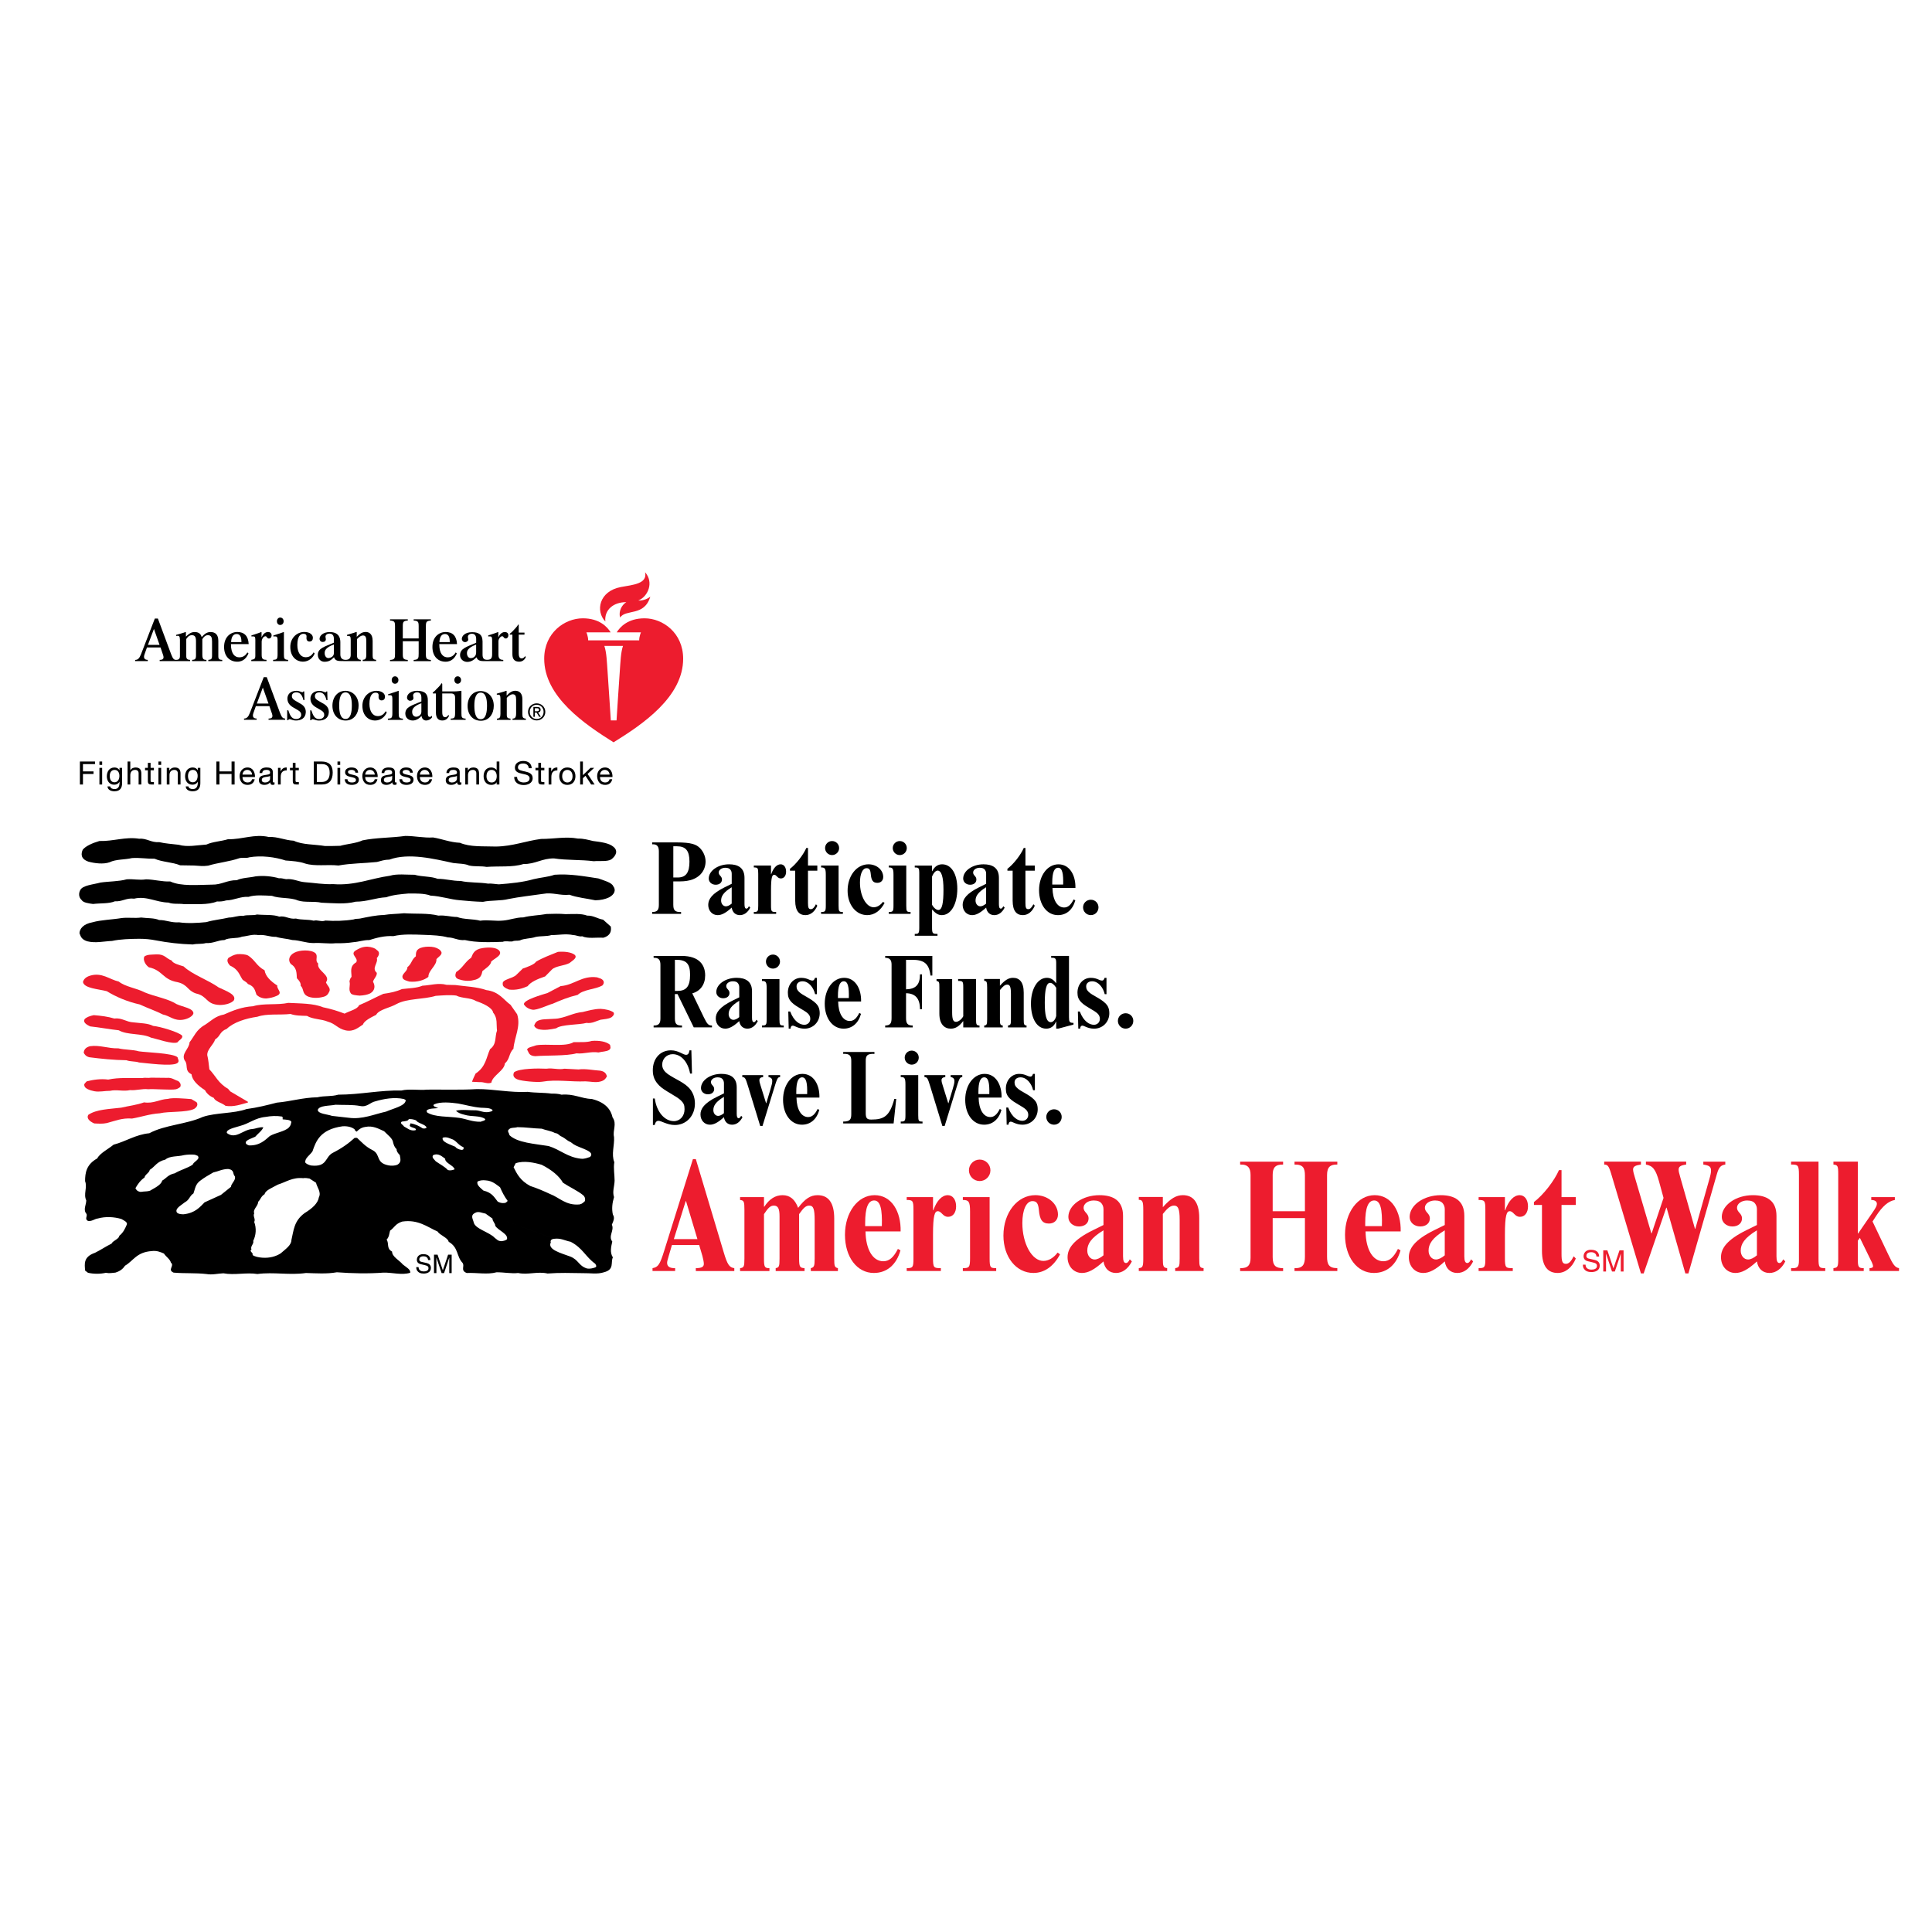 <?xml version="1.0" encoding="utf-8"?>
<!-- Generator: Adobe Illustrator 13.0.0, SVG Export Plug-In . SVG Version: 6.00 Build 14576)  -->
<!DOCTYPE svg PUBLIC "-//W3C//DTD SVG 1.0//EN" "http://www.w3.org/TR/2001/REC-SVG-20010904/DTD/svg10.dtd">
<svg version="1.0" id="Layer_1" xmlns="http://www.w3.org/2000/svg" xmlns:xlink="http://www.w3.org/1999/xlink" x="0px" y="0px"
	 width="192.756px" height="192.756px" viewBox="0 0 192.756 192.756" enable-background="new 0 0 192.756 192.756"
	 xml:space="preserve">
<g>
	<polygon fill-rule="evenodd" clip-rule="evenodd" fill="#FFFFFF" points="0,0 192.756,0 192.756,192.756 0,192.756 0,0 	"/>
	<path fill-rule="evenodd" clip-rule="evenodd" fill="#FFFFFF" d="M61.29,115.951c-0.317-0.787,0.029-1.682-0.028-2.512
		c-0.159-0.65,0.317-1.32-0.146-1.955c-0.158-0.715-0.633-1.48-2.049-1.834c-1.097-0.045-1.818-0.549-3.044-0.434
		c-0.29-0.094-0.665-0.115-0.997-0.107c-0.794-0.109-1.617-0.066-2.367-0.174c-1.417,0.074-2.715-0.148-4.034-0.238
		c0.159-0.27,0.301-0.525,0.397-0.682c0.119-0.713,1.299-1.188,1.351-1.924c0.513-0.422,0.381-1.004,0.853-1.451
		c0.093-1.15,0.761-2.242,0.369-3.447l-0.656-0.939c-0.709-0.51-1.129-1.312-2.428-1.473c-0.905-0.328-2.073-0.363-3.083-0.504
		l-0.879-0.021c-0.8-0.225-1.614,0.051-2.401,0.088c-0.578,0.248-1.338,0.248-2.047,0.336c-0.551,0.254-1.18,0.385-1.851,0.475
		c-0.839,0.371-1.587,0.793-2.427,1.137c-0.145,0.4-0.958,0.574-1.443,0.838c-0.682-0.264-1.391-0.48-2.152-0.635
		c-0.958-0.4-2.283-0.371-3.463-0.438c-1.076,0.24-2.506,0.016-3.517,0.336c-1.128,0.064-2.046,0.445-2.899,0.824
		c-0.867,0.152-1.326,0.67-1.89,1.027c-0.893,0.496-1.076,1.158-1.549,1.748c-0.012,0.643-0.878,1.152-0.472,1.824
		c0.367,0.422-0.066,1.02,0.668,1.361c0.079,0.621,0.629,1.123,1.352,1.598c0.145,0.291,0.419,0.568,0.878,0.764
		c0.132,0.357,0.801,0.488,1.168,0.789c0.32,0.18,0.615,0.395,0.891,0.604c-1.057,0.156-2.219,0.188-3.157,0.502
		c-1.617,0.742-3.795,0.793-5.341,1.631c-1.385,0.137-2.323,0.814-3.565,1.141c-0.548,0.453-1.371,0.852-1.63,1.371
		c-1.097,0.605-1.214,1.449-1.214,2.266c0.247,0.643-0.187,1.293,0.117,1.92c0,0.453-0.347,0.932,0.029,1.357
		c0.101,0.236-0.217,0.506,0.144,0.693c0.328,0.758-0.332,4.309-0.29,4.951l0.29,0.223c0.578,0.129,1.213,0.129,1.79,0
		c0.303,0.072,0.649,0.014,0.938-0.016c0.534-0.158,5.153-0.281,5.817,0c1.054,0.096,2.193,0.016,3.263,0.139
		c0.591,0.107,1.14-0.051,1.704-0.072c1.096,0.209,2.294-0.107,3.392,0.072c1.631-0.217,3.19,0.137,4.85-0.102
		c0.982,0.029,2.093,0.107,3.074-0.072c1.559,0.115,3.119,0.15,4.648,0.035c0.909-0.021,1.819,0.275,2.669,0.016
		c0.455-0.078,4.98-0.232,5.645,0.021c0.967-0.051,2.092,0.18,2.972-0.072c0.736-0.006,1.473,0.15,2.151,0.072
		c0.996,0.209,1.92-0.182,2.945,0.051c1.197-0.094,2.294-0.051,3.536-0.035c0.708-0.016,1.415,0.129,2.078-0.088
		c1.083-0.275,0.65-0.982,0.896-1.486c-0.318-0.492-0.174-1.068-0.058-1.58c-0.433-0.555,0.23-1.105-0.043-1.682
		c0.13-0.312,0.332-0.68,0.102-1.004c-0.13-0.592-0.058-1.184,0.115-1.746c-0.188-0.549,0.043-1.076,0.057-1.646
		C61.319,117.199,61.189,116.564,61.29,115.951L61.29,115.951z"/>
	<path fill-rule="evenodd" clip-rule="evenodd" d="M43.208,83.554c0.914,0.147,1.679,0.486,2.68,0.531
		c1.031,0.44,2.297,0.33,3.606,0.375c1.68-0.029,2.946-0.56,4.491-0.759c1.238,0.008,2.474-0.265,3.667-0.037
		c0.589-0.007,1.03,0.132,1.517,0.243c0.751,0.096,1.59,0.199,2.016,0.566c0.516,0.398,0.281,0.914-0.206,1.274
		c-0.426,0.244-1.163,0.118-1.737,0.177c-1.296-0.169-2.68-0.081-3.96-0.279c-1.193-0.023-1.871,0.581-3.062,0.559
		c-1.075,0.346-2.444,0.191-3.683,0.287c-0.53-0.103-1.177-0.014-1.737-0.139c-0.427-0.199-1.045-0.176-1.59-0.251
		c-1.87-0.404-4.432-1.044-6.361-0.337c-0.471,0-0.839,0.131-1.237,0.235c-1.296,0.139-2.606,0.125-3.844,0.354
		c-1.104-0.125-2.325,0.11-3.327-0.199c-0.56-0.206-1.252-0.25-1.944-0.301c-1.016-0.339-2.429-0.53-3.636-0.317
		c-0.265,0.111-0.707,0.008-0.987,0.088c-0.972,0.339-2.12,0.442-3.106,0.743c-0.5,0.075-0.928,0.016-1.414-0.014l-1.384-0.022
		c-0.766-0.324-1.796-0.317-2.546-0.656c-0.781,0.015-1.444-0.118-2.253-0.066c-0.751,0.178-1.59,0.104-2.238,0.419
		c-0.619,0.221-1.517,0.104-2.12-0.065c-0.78-0.273-0.737-0.781-0.56-1.185c0.294-0.369,0.971-0.67,1.664-0.87
		c1.414,0.037,2.576-0.442,3.96-0.228c0.767-0.067,1.193,0.405,2.003,0.339c0.604,0.146,1.296,0.183,1.944,0.264
		c0.883,0.258,1.839,0.037,2.768-0.021c0.619-0.288,1.458-0.317,2.149-0.531c1.473,0.023,2.636-0.551,4.064-0.228
		c0.928-0.037,1.605,0.332,2.503,0.375c0.84,0.413,2.077,0.354,3.121,0.53c0.457-0.007,0.987,0.007,1.517-0.021
		c0.723-0.199,1.576-0.243,2.224-0.544c1.354-0.28,2.856-0.243,4.27-0.442C41.369,83.399,42.281,83.612,43.208,83.554L43.208,83.554
		z"/>
	<path fill-rule="evenodd" clip-rule="evenodd" d="M41.369,87.275c0.692,0.213,1.634,0.14,2.296,0.405
		c0.825,0,1.458,0.22,2.297,0.213c0.824,0.191,1.855,0.125,2.723,0.265c0.354-0.03,0.722,0.052,1.091,0.072
		c1.221-0.094,2.415-0.212,3.459-0.514c0.677-0.17,1.458-0.214,2.09-0.442c1.532-0.118,2.99,0.162,4.374,0.368
		c0.575,0.214,1.34,0.405,1.487,0.78c0.295,0.367,0.132,0.825-0.426,1.112c-0.384,0.184-0.839,0.28-1.37,0.287
		c-0.854-0.184-1.811-0.266-2.576-0.552c-0.942,0.103-1.709-0.265-2.623-0.089c-1.163,0.17-2.354,0.295-3.46,0.516
		c-0.765,0.198-1.766,0.11-2.547,0.28c-0.824-0.022-1.487-0.082-2.268-0.155c-1.044-0.081-1.884-0.412-2.959-0.464
		c-0.589-0.235-1.502-0.213-2.194-0.213c-0.751,0.066-1.575,0.133-2.223,0.375c-1.09,0.059-1.914,0.442-3.049,0.442
		c-1.074,0.279-2.208,0.147-3.415,0.103c-0.751-0.176-1.679,0.008-2.372-0.229c-0.722-0.316-1.825-0.168-2.576-0.457
		c-0.794-0.036-1.678-0.118-2.341,0.104c-0.795-0.058-1.399,0.332-2.223,0.353c-0.265,0.089-0.604,0.126-0.913,0.104
		c-0.898,0.375-2.209,0.243-3.298,0.266c-0.53-0.074-1.105,0.029-1.546-0.155c-1.237-0.022-2.164-0.685-3.431-0.39
		c-0.78-0.096-1.164,0.309-1.915,0.265c-0.588,0.25-1.458,0.177-2.179,0.265c-0.441-0.059-0.987-0.132-1.133-0.391
		c-0.309-0.272-0.309-0.677-0.147-0.986c0.235-0.494,1.296-0.559,2.017-0.759c0.854-0.125,1.84-0.103,2.621-0.324
		c0.677-0.051,1.252,0.111,1.943,0c0.841,0.022,1.591,0.25,2.401,0.214c1.089,0.509,2.768,0.332,4.167,0.316
		c0.956,0.022,1.516-0.463,2.474-0.441c0.515-0.25,1.25-0.243,1.869-0.383c0.781-0.096,1.664-0.008,2.341,0.191
		c0.236-0.036,0.471,0.059,0.708,0.089c0.722-0.074,1.208,0.25,1.869,0.301c0.943,0.066,1.841,0.236,2.828,0.192
		c2.164,0.168,3.754-0.576,5.654-0.833C39.601,87.157,40.559,87.282,41.369,87.275L41.369,87.275z"/>
	<path fill-rule="evenodd" clip-rule="evenodd" d="M43.739,91.35c0.707-0.059,1.207,0.131,1.871,0.139
		c0.647,0.258,1.589,0.177,2.296,0.369c0.81-0.111,1.501,0.066,2.297-0.015c0.662-0.051,1.252-0.316,2.018-0.316
		c0.707-0.192,1.56-0.199,2.326-0.339c0.604-0.022,1.295-0.037,1.87,0.015c0.721,0,1.546-0.088,2.164,0.148
		c0.647-0.016,1.016,0.309,1.591,0.404l0.765,0.685c0.074,0.441-0.014,0.906-0.735,1.119c-0.708-0.051-1.547,0.118-2.121-0.147
		c-0.294,0.067-0.56-0.109-0.884-0.118c-0.78-0.162-1.414,0-2.193,0c-0.428,0.147-1.105,0.074-1.591,0.192
		c-0.471,0.168-1.104,0.125-1.546,0.339c-0.251,0.065-0.53-0.015-0.751,0.104c-0.339,0.036-0.677-0.082-0.957,0.036
		c-1.251,0.044-2.65,0.089-3.77-0.176c-0.707,0.066-1.075-0.258-1.708-0.265c-0.678-0.191-1.503-0.22-2.327-0.251
		c-1.06-0.036-2.136-0.103-3.107,0.126c-0.913-0.052-1.679,0.169-2.399,0.39c-0.604-0.007-1.031,0.176-1.59,0.213
		c-0.56,0.088-1.178,0.118-1.767,0.104c-0.707,0.074-1.502-0.067-2.194-0.016c-0.794,0-1.354-0.279-2.12-0.301
		c-0.53-0.133-1.134-0.163-1.635-0.317c-0.648,0.015-1.104-0.25-1.767-0.177c-0.574-0.11-1.075,0.104-1.62,0.155
		c-0.5,0.221-1.31,0.067-1.767,0.339c-0.677,0.015-1.104,0.346-1.841,0.301c-0.457,0.125-0.825,0.037-1.31,0.141
		c-1.296-0.037-2.518-0.185-3.667-0.405c-0.574-0.111-1.046-0.162-1.694-0.162c-0.868,0.007-1.885,0.036-2.694,0.213
		c-0.839,0.037-1.649,0.243-2.473,0.037c-0.605-0.185-0.664-0.516-0.781-0.817c0.029-0.442,0.383-0.906,1.281-1.076
		c0.883-0.25,1.973-0.265,2.929-0.426c0.693-0.081,1.267,0.037,1.945-0.052c0.602,0.082,1.31,0.03,1.795,0.25
		c0.692-0.008,1.222,0.287,1.988,0.228c0.839,0.125,1.885,0.066,2.724-0.021c0.692-0.214,1.516-0.28,2.253-0.457
		c0.486,0.007,0.854-0.213,1.414-0.162c0.426-0.133,0.986-0.015,1.384-0.14c0.735,0.073,1.619-0.015,2.223,0.213
		c0.618-0.118,0.972,0.287,1.664,0.192c0.56,0.154,1.193,0.066,1.767,0.213c0.383-0.111,0.781,0.147,1.163-0.015
		c0.942,0.067,1.93,0.037,2.827-0.111c0.163-0.081,0.428-0.051,0.632-0.087c0.767-0.156,1.591-0.339,2.371-0.354
		c0.633-0.111,1.355-0.104,2.018-0.177C41.485,91.195,42.693,91.085,43.739,91.35L43.739,91.35z"/>
	<path fill-rule="evenodd" clip-rule="evenodd" fill="#ED1C2E" d="M45.428,98.277c1.009,0.141,2.178,0.176,3.083,0.504
		c1.299,0.16,1.719,0.963,2.428,1.473l0.656,0.939c0.393,1.205-0.276,2.297-0.369,3.447c-0.471,0.447-0.34,1.029-0.853,1.451
		c-0.052,0.736-1.232,1.211-1.351,1.924c-0.381,0.168-0.747-0.086-1.167-0.049l-0.761-0.037c0.079-0.262,0.236-0.547,0.354-0.816
		c1.037-0.686,1.062-1.604,1.443-2.436c0.696-0.51,0.459-1.238,0.696-1.852c-0.079-0.604,0.079-1.246-0.38-1.785
		c-0.08-0.51-0.998-0.926-1.733-1.174c-0.524-0.342-1.39-0.24-1.955-0.539c-0.629-0.08-1.39-0.016-2.047,0.029
		c-1.22,0.373-2.82,0.24-3.896,0.809c-0.67,0.395-1.759,0.539-2.048,1.086c-0.538,0.27-1.181,0.584-1.325,0.977
		c-0.446,0.277-0.906,0.736-1.706,0.576c-0.813-0.174-1.023-0.67-1.797-0.875c-0.63-0.27-1.497-0.225-2.074-0.574
		c-0.577-0.021-1.141-0.008-1.64-0.191c-1.115,0.125-2.349-0.059-3.307,0.277c-1.181,0.168-2.388,0.561-3.058,1.211
		c-0.721,0.27-0.617,0.729-1.154,1.049c-0.17,0.547-0.814,0.984-0.788,1.574c0.119,0.459,0.145,0.941,0.21,1.414
		c0.63,0.65,0.879,1.379,1.863,1.939l0.223,0.262l1.758,1.035V110c-0.696,0.182-1.417,0.467-2.23,0.328
		c-0.368-0.301-1.037-0.432-1.168-0.789c-0.459-0.195-0.733-0.473-0.878-0.764c-0.723-0.475-1.273-0.977-1.352-1.598
		c-0.734-0.342-0.302-0.939-0.668-1.361c-0.407-0.672,0.459-1.182,0.472-1.824c0.473-0.59,0.656-1.252,1.549-1.748
		c0.564-0.357,1.023-0.875,1.89-1.027c0.853-0.379,1.771-0.76,2.899-0.824c1.011-0.32,2.44-0.096,3.517-0.336
		c1.181,0.066,2.506,0.037,3.463,0.438c0.762,0.154,1.47,0.371,2.152,0.635c0.485-0.264,1.298-0.438,1.443-0.838
		c0.839-0.344,1.588-0.766,2.427-1.137c0.67-0.09,1.299-0.221,1.851-0.475c0.708-0.088,1.469-0.088,2.047-0.336
		c0.787-0.037,1.602-0.312,2.401-0.088L45.428,98.277L45.428,98.277z"/>
	<path fill-rule="evenodd" clip-rule="evenodd" fill="#ED1C2E" d="M49.812,94.848c0.349,0.453-0.438,0.743-0.803,1.086
		c-0.043,0.373-0.51,0.649-0.875,0.948c-0.086,0.35-0.131,0.78-0.918,0.911c-0.48,0.133-1.079,0.043-1.501-0.109
		c-0.38-0.166-0.292-0.473-0.204-0.7c0.686-0.438,0.846-0.984,1.501-1.436c0.161-0.365,0.262-0.832,1.152-0.962
		C48.776,94.491,49.52,94.506,49.812,94.848L49.812,94.848z"/>
	<path fill-rule="evenodd" clip-rule="evenodd" fill="#ED1C2E" d="M43.965,94.873c0.292,0.321-0.204,0.562-0.422,0.824
		c0.043,0.649-0.817,1.116-0.802,1.764c-0.408,0.328-1.108,0.547-1.895,0.473c-0.249-0.072-0.598-0.166-0.656-0.334
		c-0.219-0.416,0.51-0.685,0.451-1.101c0.438-0.328,0.409-0.758,0.846-1.086c0.015-0.343-0.03-0.75,0.699-0.904
		c0.366-0.081,0.789-0.081,1.153,0C43.601,94.583,43.893,94.727,43.965,94.873L43.965,94.873z"/>
	<path fill-rule="evenodd" clip-rule="evenodd" fill="#ED1C2E" d="M37.594,94.786c0.365,0.211,0.205,0.576,0,0.801
		c0.161,0.503-0.553,1,0,1.473c0.03,0.328-0.305,0.582-0.379,0.891c0.219,0.363,0.234,0.859-0.276,1.158
		c-0.292,0.145-0.656,0.203-1.05,0.225c-0.364-0.029-0.831-0.059-0.919-0.275c-0.232-0.379,0.015-0.744-0.102-1.139
		c0.03-0.168,0.073-0.32,0.204-0.459c0-0.518-0.219-1.049,0.466-1.451c0.278-0.437-0.685-0.788-0.043-1.188
		c0.306-0.19,0.67-0.373,1.151-0.373C37.041,94.472,37.435,94.596,37.594,94.786L37.594,94.786z"/>
	<path fill-rule="evenodd" clip-rule="evenodd" fill="#ED1C2E" d="M57.363,95.282c0.249,0.307-0.248,0.546-0.525,0.787
		c-0.524,0.3-1.384,0.285-1.778,0.664l-0.67,0.685c-0.744,0.248-1.458,0.561-1.75,0.977c-0.524,0.234-1.122,0.416-1.851,0.336
		c-0.35-0.125-0.684-0.322-0.627-0.562c-0.115-0.459,1.021-0.539,1.356-0.91l0.642-0.627c0.48-0.167,1.122-0.387,1.326-0.686
		c0.642-0.386,1.443-0.677,2.172-0.976C56.271,94.911,57.014,94.984,57.363,95.282L57.363,95.282z"/>
	<path fill-rule="evenodd" clip-rule="evenodd" fill="#ED1C2E" d="M24.751,95.333c0.715,0.46,0.831,1.036,1.647,1.473
		c0.087,0.577,0.568,1.071,1.269,1.522c-0.089,0.359,0.656,0.768-0.118,1.051c-0.276,0.131-0.611,0.197-0.977,0.24
		c-0.481,0-0.758-0.174-0.977-0.363c-0.161-0.387-0.147-0.832-0.875-1.088c-0.058-0.168-0.378-0.283-0.525-0.438
		c-0.321-0.48-0.408-1.02-1.253-1.398c-0.204-0.219-0.364-0.525-0.146-0.766c0.247-0.153,0.539-0.32,0.903-0.372
		C24.11,95.181,24.489,95.202,24.751,95.333L24.751,95.333z"/>
	<path fill-rule="evenodd" clip-rule="evenodd" fill="#ED1C2E" d="M17.126,95.829c0.102,0.284,0.744,0.444,1.196,0.591
		c0.832,0.801,2.449,1.35,3.499,2.1c0.744,0.35,1.823,0.721,1.502,1.297c-0.248,0.277-0.816,0.451-1.399,0.451
		c-1.415-0.059-1.182-0.896-2.376-1.15c-0.861-0.291-0.803-0.883-1.823-1.123c-1.517-0.256-1.458-1.181-2.872-1.487
		c-0.35-0.241-0.613-0.747-0.453-1.075c0.292-0.218,0.729-0.186,1.225-0.214C16.427,95.188,16.572,95.633,17.126,95.829
		L17.126,95.829z"/>
	<path fill-rule="evenodd" clip-rule="evenodd" fill="#ED1C2E" d="M31.472,95.1c0.307,0.32-0.102,0.729,0.277,1.034
		c-0.189,0.715,1.312,1.145,0.773,1.875c0.103,0.312,0.525,0.582,0.32,0.941c-0.102,0.195-0.189,0.414-0.597,0.51
		c-0.466,0.123-1.02,0.145-1.473-0.021c-0.67-0.271-0.408-0.744-0.772-1.08c0.029-0.285-0.146-0.525-0.38-0.758
		c-0.043-0.482,0.03-1.028-0.597-1.414c-0.306-0.351-0.204-0.838,0.321-1.124C29.868,94.764,31.049,94.72,31.472,95.1L31.472,95.1z"
		/>
	<path fill-rule="evenodd" clip-rule="evenodd" fill="#ED1C2E" d="M11.849,97.93c0.656,0.531,1.78,0.654,2.581,1.078
		c1.035,0.43,2.318,0.619,3.192,1.174c0.627,0.291,1.647,0.4,1.677,0.91c-0.044,0.277-0.511,0.562-1.05,0.648
		c-0.889,0.131-1.297-0.385-1.997-0.523c-0.729-0.373-1.56-0.648-2.305-1c-1.237-0.275-2.375-0.758-3.294-1.326
		c-0.86-0.219-2.259-0.285-2.375-0.912c0.058-0.248,0.248-0.494,0.699-0.633C10.172,96.98,10.902,97.717,11.849,97.93L11.849,97.93z
		"/>
	<path fill-rule="evenodd" clip-rule="evenodd" fill="#ED1C2E" d="M59.958,97.645c0.351,0.182,0.351,0.467,0.131,0.684
		c-0.743,0.402-1.88,0.379-2.449,0.928c-0.918,0.217-1.707,0.539-2.508,0.889c-0.351,0.08-1.577,0.672-2.014,0.592
		c-0.452-0.08-0.714-0.322-0.846-0.525c-0.086-0.451,1.824-0.971,2.364-1.146l1.297-0.684c1.37-0.104,2.1-1.072,3.631-0.875
		L59.958,97.645L59.958,97.645z"/>
	<path fill-rule="evenodd" clip-rule="evenodd" fill="#ED1C2E" d="M61.212,101.004c0.117,0.184-0.029,0.352-0.204,0.488
		c-0.292,0.176-0.714,0.184-1.093,0.248c-0.438,0.131-0.861,0.395-1.4,0.314c-0.7,0.203-2.524,0.139-3.02,0.539
		c-0.568,0.117-1.182,0.232-1.779,0.088c-0.262-0.096-0.378-0.219-0.423-0.365c0.102-0.211,0.161-0.459,0.626-0.561
		c0.292-0.109,1.605-0.066,1.912-0.176c0.802-0.152,1.429-0.531,2.304-0.611c0.568-0.131,1.108-0.307,1.779-0.314
		C60.424,100.678,60.906,100.793,61.212,101.004L61.212,101.004z"/>
	<path fill-rule="evenodd" clip-rule="evenodd" fill="#ED1C2E" d="M11.397,101.617c0.772-0.096,1.195,0.357,1.924,0.385
		c0.671,0.088,1.429,0.074,1.954,0.352c0.685,0.057,2.586,0.627,2.893,0.971c0.116,0.275-0.307,0.438-0.453,0.662
		c-0.453,0.248-2.164-0.371-2.645-0.459c-0.904-0.461-2.361-0.234-3.222-0.736c-0.963-0.102-1.88-0.285-2.843-0.387
		c-0.407-0.182-0.758-0.43-0.554-0.736c0.19-0.189,0.525-0.312,0.905-0.387C10.085,101.34,10.784,101.428,11.397,101.617
		L11.397,101.617z"/>
	<path fill-rule="evenodd" clip-rule="evenodd" fill="#ED1C2E" d="M60.862,104.238c0.03,0.174,0.117,0.35-0.072,0.502
		c-0.277,0.189-0.729,0.168-1.08,0.264c-0.772-0.125-1.428,0.168-2.201,0.088c-0.962,0.275-3.034,0.188-4.114,0.283
		c-0.669-0.037-0.627-0.4-0.801-0.635c0-0.262,0.598-0.32,0.904-0.451c1.049-0.182,2.933,0.182,3.734-0.314
		c0.583-0.014,1.312,0.045,1.808-0.123C59.769,103.793,60.483,103.91,60.862,104.238L60.862,104.238z"/>
	<path fill-rule="evenodd" clip-rule="evenodd" fill="#ED1C2E" d="M11.804,104.592c0.643,0.16,1.43,0.115,2.042,0.297
		c0.686,0.111,3.396,0.174,3.863,0.588c0.044,0.211,0.233,0.408-0.029,0.598c-0.569,0.35-3.061-0.01-3.804-0.07
		c-0.365-0.137-0.903-0.072-1.254-0.225c-1.312-0.021-2.522-0.146-3.717-0.299c-0.335-0.088-0.466-0.277-0.554-0.451
		c0.03-0.256,0.131-0.518,0.627-0.65C9.968,104.242,10.829,104.627,11.804,104.592L11.804,104.592z"/>
	<path fill-rule="evenodd" clip-rule="evenodd" fill="#ED1C2E" d="M57.713,106.699c0.7-0.096,1.443,0.078,2.172,0.123
		c0.496,0.08,0.598,0.342,0.67,0.561c-0.116,0.197-0.233,0.424-0.67,0.525c-0.466,0.125-1.021-0.014-1.473-0.021
		c-1.443,0.066-2.917-0.213-4.33,0.037c-0.51,0.078-1.971-0.059-2.407-0.213c-0.481-0.168-0.524-0.473-0.38-0.736
		c0.541-0.387,2.365-0.393,3.239-0.35c0.598-0.1,1.167,0.131,1.779,0L57.713,106.699L57.713,106.699z"/>
	<path fill-rule="evenodd" clip-rule="evenodd" fill="#ED1C2E" d="M16.661,107.537c0.496-0.045,0.744,0.211,1.109,0.312
		c0.232,0.168,0.306,0.379,0.218,0.584c-0.087,0.088-0.233,0.182-0.422,0.24c-0.54,0.109-2.146-0.051-2.786,0
		c-0.599-0.072-1.181,0.139-1.808,0.088c-0.656,0.152-1.356-0.08-1.998,0.072c-0.496-0.008-1.049,0.139-1.575,0.037
		c-0.437-0.08-0.961-0.285-0.977-0.547c-0.087-0.154,0.103-0.299,0.233-0.438c0.627-0.16,1.385-0.277,2.144-0.176
		c1.035-0.232,2.259-0.131,3.426-0.152c0.262-0.066,0.539,0.021,0.845-0.037L16.661,107.537L16.661,107.537z"/>
	<path fill-rule="evenodd" clip-rule="evenodd" fill="#ED1C2E" d="M19.617,109.971c0.161,0.227,0.043,0.482-0.247,0.664
		c-0.774,0.379-2.52,0.225-3.424,0.438c-1.021,0.066-1.837,0.365-2.77,0.525c-0.991-0.082-1.72,0.246-2.522,0.451
		c-0.437,0.088-0.772,0.059-1.253,0.037c-0.482-0.213-0.787-0.518-0.597-0.854c0.801-0.562,2.113-0.576,3.294-0.721
		c0.744-0.176,1.575-0.271,2.274-0.527c0.962,0.146,1.516-0.305,2.376-0.348c0.466-0.146,1.805-0.021,2.344,0.021L19.617,109.971
		L19.617,109.971z"/>
	<path fill-rule="evenodd" clip-rule="evenodd" d="M52.659,108.936c0.75,0.107,1.573,0.064,2.367,0.174
		c0.332-0.008,0.707,0.014,0.997,0.107c1.227-0.115,1.948,0.389,3.044,0.434c1.416,0.354,1.892,1.119,2.049,1.834
		c0.462,0.635-0.014,1.305,0.146,1.955c0.057,0.83-0.29,1.725,0.028,2.512c-0.101,0.613,0.029,1.248,0.029,1.84
		c-0.014,0.57-0.244,1.098-0.057,1.646c-0.173,0.562-0.246,1.154-0.115,1.746c0.23,0.324,0.028,0.691-0.102,1.004
		c0.273,0.576-0.39,1.127,0.043,1.682c-0.116,0.512-0.26,1.088,0.058,1.58c-0.246,0.504,0.187,1.211-0.896,1.486
		c-0.664,0.217-1.37,0.072-2.078,0.088c-1.241-0.016-2.338-0.059-3.536,0.035c-1.025-0.232-1.949,0.158-2.945-0.051
		c-0.679,0.078-1.415-0.078-2.151-0.072c-0.88,0.252-2.005,0.021-2.972,0.072c-0.665-0.254-0.174-0.672-0.419-1.01
		c-0.635-0.672-0.375-1.516-1.387-2.107c-0.07-0.404-0.88-0.65-1.111-1.025c-0.996-0.432-1.919-1.227-3.521-0.99
		c-0.693,0.219-0.779,0.607-1.213,0.904c-0.086,0.309-0.086,0.635-0.347,0.9c0.275,0.377-0.043,0.883,0.548,1.191
		c-0.014,0.506,0.722,0.861,1.068,1.283c0.318,0.262,0.808,0.506,0.736,0.832c-0.851,0.26-1.76-0.037-2.669-0.016
		c-1.53,0.115-3.089,0.08-4.648-0.035c-0.981,0.18-2.092,0.102-3.074,0.072c-1.66,0.238-3.219-0.115-4.85,0.102
		c-1.097-0.18-2.295,0.137-3.392-0.072c-0.564,0.021-1.113,0.18-1.704,0.072c-1.069-0.123-2.209-0.043-3.263-0.139
		c-0.664-0.281,0.129-0.67-0.274-1.002c-0.072-0.332-0.505-0.6-0.692-0.902c-0.347-0.152-0.722-0.311-1.213-0.246
		c-1.529,0.107-1.818,0.961-2.67,1.459c-0.173,0.258-0.432,0.533-0.966,0.691c-0.289,0.029-0.635,0.088-0.938,0.016
		c-0.577,0.129-1.212,0.129-1.79,0l-0.29-0.223c-0.042-0.643-0.201-1.357,0.983-1.77c0.563-0.273,1.097-0.643,1.659-0.918
		c0.115-0.287,0.766-0.469,0.766-0.777c0.419-0.334,0.577-0.723,0.75-1.111c0.102-0.246-0.246-0.406-0.548-0.572
		c-0.722-0.209-1.574-0.26-2.324-0.049c-0.361,0.043-0.592,0.309-0.997,0.246c-0.36-0.188-0.043-0.457-0.144-0.693
		c-0.376-0.426-0.029-0.904-0.029-1.357c-0.303-0.627,0.13-1.277-0.117-1.92c0-0.816,0.117-1.66,1.214-2.266
		c0.259-0.52,1.082-0.918,1.63-1.371c1.242-0.326,2.18-1.004,3.565-1.141c1.545-0.838,3.724-0.889,5.341-1.631
		c1.314-0.441,3.075-0.318,4.359-0.781c1.068-0.143,2.05-0.389,3.017-0.641c1.4-0.123,2.583-0.506,4.056-0.535
		c0.723-0.172,1.371-0.051,2.08-0.26c2.208-0.006,4.142-0.461,6.306-0.416c0.765-0.189,1.792,0,2.556-0.088
		c1.617-0.014,3.377,0.043,4.965-0.051C49.267,108.646,50.869,109.029,52.659,108.936L52.659,108.936z M40.303,109.65
		c-0.981-0.217-2.035-0.008-2.843,0.225c-0.563,0.123-0.823,0.613-1.53,0.469c-0.779-0.145-1.63-0.086-2.454-0.123
		c-0.635,0.123-1.63,0.057-1.775,0.52c0.043,0.396,0.938,0.418,1.429,0.592l1.66,0.186c1.357,0.189,2.541-0.352,3.739-0.617
		c0.736-0.326,1.963-0.58,1.949-1.148L40.303,109.65L40.303,109.65z M45.701,110.098c-0.736-0.1-1.76-0.203-2.396,0.086
		c-0.216,0.182,0.246,0.297,0.419,0.369c-0.375,0.051-0.837,0.014-1.112,0.201c-0.087,0.08-0.028,0.146,0,0.232
		c0.765,0.498,2.15,0.381,3.234,0.549c0.707,0.107,1.284,0.402,2.107,0.381c0.159-0.072,0.534-0.121,0.447-0.273
		c-0.477-0.367-1.371-0.209-2.035-0.418c-0.376-0.088-0.722-0.217-0.866-0.412c0.649-0.145,1.341-0.021,2.005-0.035
		c0.433,0.035,0.722,0.236,1.241,0.172c0.174-0.043,0.447-0.072,0.39-0.209c-0.246-0.23-0.766-0.201-1.154-0.223
		C47.159,110.451,46.466,110.234,45.701,110.098L45.701,110.098z M26.504,111.434c-1.054,0.094-1.646,0.67-2.555,0.9
		c-0.505,0.168-1.429,0.334-1.313,0.709c0.88,0.678,1.616-0.348,2.525-0.398c0.389-0.035,0.692-0.215,1.111-0.172
		c-0.129,0.34-0.534,0.621-0.808,0.938c-0.404,0.201-1.141,0.375-0.896,0.723c0.073,0.064,0.146,0.1,0.275,0.143
		c1.068,0.039,1.63-0.547,2.078-0.938c0.592-0.34,1.487-0.439,1.905-0.852c0.072-0.08,0.145-0.201,0.173-0.26l0.072-0.289
		c-0.058-0.23-0.578-0.23-0.867-0.26c-0.029-0.094,0.058-0.209-0.072-0.281C27.587,111.311,27.023,111.338,26.504,111.434
		L26.504,111.434z M40.78,111.656c-0.029,0.195-0.434,0.211-0.693,0.246c-0.245,0.18,0.145,0.324,0.216,0.484
		c0.319,0.158,0.621,0.482,1.141,0.381c0.217-0.193-0.303-0.238-0.49-0.367c-0.159-0.094,0-0.217,0-0.326
		c0.504,0.08,0.909,0.297,1.212,0.5c0.144,0.043,0.332,0.014,0.39-0.066c-0.044-0.324-0.909-0.439-1.039-0.729
		C41.299,111.701,41.083,111.629,40.78,111.656L40.78,111.656z M34.169,112.371c-2.252,0.311-2.656,1.523-2.989,2.49
		c-0.23,0.375-0.793,0.686-0.721,1.127c0.086,0.121,0.346,0.252,0.592,0.295c1.631,0.18,1.356-0.859,2.151-1.264
		c0.909-0.461,1.602-0.961,2.179-1.492h0.245c0.462,0.426,0.822,0.865,1.559,1.232c0.823,0.434,0.261,1.242,1.56,1.508
		c0.274,0.059,0.664,0.043,0.895-0.057c0.461-0.268,0.289-0.629,0.247-0.967c-0.174-0.182-0.333-0.369-0.318-0.592
		c-0.217-0.195-0.289-0.439-0.347-0.656c-0.043-0.426-0.548-0.758-0.895-1.127c-0.52-0.238-1.125-0.592-1.877-0.434
		c-0.461,0.066-0.678,0.289-0.865,0.471c-0.116-0.066-0.188-0.139-0.202-0.225C35.136,112.457,34.674,112.334,34.169,112.371
		L34.169,112.371z M43.205,115.258c-0.159,0.238,0.129,0.418,0.273,0.607c0.419,0.295,0.896,0.533,1.185,0.852
		c0.201,0.107,0.505,0.027,0.692-0.051c-0.072-0.389-0.981-0.629-0.939-1.061C44.158,115.439,43.752,114.99,43.205,115.258
		L43.205,115.258z M22.766,116.629c-0.592,0.008-0.981,0.238-1.487,0.346c-0.433,0.254-0.895,0.506-1.242,0.779
		c-0.563,0.377-0.563,0.861-0.736,1.314c-0.419,0.275-0.375,0.629-0.866,0.889c-0.375,0.309-0.996,0.613-0.794,1.002
		c0.101,0.152,0.447,0.203,0.692,0.188c1.155-0.129,1.617-0.729,2.079-1.189l1.632-0.744l0.996-0.801
		c0.029-0.369,0.52-0.648,0.389-1.053C23.185,117.119,23.429,116.73,22.766,116.629L22.766,116.629z M19.446,115.209
		c-0.348-0.037-0.723-0.023-1.083,0.035c-0.606,0.166-1.429,0.059-1.862,0.447c-0.895,0.217-1.011,0.691-1.56,1.025
		c-0.028,0.287-0.49,0.475-0.52,0.764c-0.447,0.311-0.692,0.693-0.909,1.068c0.087,0.16,0.173,0.318,0.52,0.369
		c0.361-0.072,0.866-0.008,1.083-0.209c0.491-0.268,0.982-0.557,1.069-0.918c0.418-0.244,0.592-0.6,1.255-0.729
		c0.535-0.332,1.271-0.512,1.79-0.865c0.087-0.312,0.808-0.535,0.491-0.881L19.446,115.209L19.446,115.209z M30.878,117.582
		c-0.187-0.027-0.419-0.078-0.621-0.035c-1.083-0.109-1.718,0.389-2.541,0.643c-0.491,0.287-1.242,0.555-1.314,0.951
		c-0.374,0.223-0.389,0.521-0.649,0.766c0.015,0.41-0.548,0.734-0.389,1.154c-0.159,0.275,0.159,0.555,0,0.854
		c0.231,0.619,0.187,1.312-0.101,1.889c0.101,0.289-0.318,0.543-0.174,0.846c-0.274,0.209,0.231,0.34,0.102,0.555
		c0.202,0.166,0.606,0.246,0.967,0.273c0.736,0.059,1.386-0.129,1.847-0.432c0.477-0.42,1.069-0.809,1.069-1.328
		c0.231-0.967,0.245-1.898,1.313-2.686c0.765-0.467,1.329-0.973,1.429-1.58c0.26-0.514-0.187-0.988-0.288-1.451L30.878,117.582
		L30.878,117.582z M51.62,112.457c-0.26,0.088-0.649,0.016-0.823,0.203c-0.26,0.188,0.029,0.396,0.029,0.592
		c0.793,0.764,2.497,0.859,3.911,1.09c1.184,0.367,1.862,1.119,3.233,1.264c0.361,0.035,0.607-0.088,0.896-0.174
		c0.591-0.578-1.026-0.867-1.632-1.264l-0.303-0.223c-0.36-0.139-0.549-0.385-0.866-0.535c-0.289-0.1-0.332-0.332-0.693-0.367
		c-0.389-0.217-0.895-0.268-1.327-0.434C53.222,112.588,52.428,112.457,51.62,112.457L51.62,112.457z M45.211,113.699
		c-0.303-0.102-0.649-0.324-1.04-0.188c-0.144,0.404,0.678,0.65,1.256,0.902c0.087,0.145,0.332,0.273,0.62,0.311
		c0.275-0.016,0.188-0.16,0.203-0.26C45.731,114.246,45.63,113.938,45.211,113.699L45.211,113.699z M51.447,116.059l-0.203,0.398
		c0.333,0.67,0.664,1.334,1.66,1.869c0.693,0.223,1.342,0.506,1.978,0.801c0.938,0.354,1.574,1.168,2.944,1.039
		c0.289-0.064,0.361-0.195,0.52-0.318c0.071-0.195,0.029-0.41-0.145-0.584c-0.549-0.461-1.4-0.838-2.035-1.264
		c-0.376-0.664-1.098-1.27-2.122-1.789C53.294,115.988,52.255,115.77,51.447,116.059L51.447,116.059z M48.473,117.768
		c-0.302-0.041-0.635-0.004-0.836,0.125c-0.101,0.34,0.288,0.613,0.592,0.889c0.895,0.217,1.097,0.699,1.429,1.102
		c0.188,0.102,0.39,0.176,0.693,0.139c0.188-0.029,0.202-0.139,0.303-0.203c-0.333-0.447-0.562-0.9-0.765-1.369
		C49.527,118.203,49.151,117.812,48.473,117.768L48.473,117.768z M48.444,121.082c-0.332-0.051-0.722-0.273-1.04-0.072
		c-0.52,0.238-0.202,0.65-0.145,0.939c0.13,0.664,1.574,0.973,2.108,1.559c0.188,0.115,0.289,0.324,0.664,0.324
		c0.217-0.021,0.434-0.078,0.548-0.188c0.159-0.541-0.895-0.881-1.168-1.35c0-0.26-0.289-0.455-0.275-0.715L48.444,121.082
		l6.856,2.512c-0.346,0.023-0.404,0.225-0.346,0.361c-0.361,0.713,0.996,1.061,1.934,1.408c0.852,0.33,0.822,0.916,1.659,1.189
		c0.319,0.064,0.592-0.021,0.838-0.1c0.202-0.102,0.058-0.254,0-0.369c-0.982-0.701-1.227-1.553-2.454-2.193
		c-0.549-0.102-0.981-0.383-1.631-0.297L48.444,121.082L48.444,121.082z"/>
	<path fill-rule="evenodd" clip-rule="evenodd" fill="#ED1C2E" d="M73.262,126.811h-3.84v-0.287c0.608,0,0.8-0.145,0.8-0.432
		c0-0.16-0.064-0.496-0.144-0.785l-0.32-1.088h-2.72l-0.32,1.088c-0.128,0.434-0.16,0.561-0.16,0.689c0,0.336,0.224,0.543,0.8,0.527
		v0.287h-2.256v-0.287c0.56-0.096,0.736-0.352,1.168-1.744l2.864-9.137h0.288l2.768,9.248c0.384,1.312,0.592,1.568,1.072,1.633
		V126.811L73.262,126.811z M68.445,119.836h-0.032l-1.184,3.791h2.353L68.445,119.836L68.445,119.836z"/>
	<path fill-rule="evenodd" clip-rule="evenodd" fill="#ED1C2E" d="M76.222,120.395h0.032c0.496-0.768,1.104-1.152,1.824-1.152
		c0.736,0,1.232,0.416,1.552,1.266c0.688-0.912,1.232-1.266,1.937-1.266c1.088,0,1.664,0.754,1.664,2.338v3.982
		c0,0.785,0.048,0.881,0.368,0.961v0.287h-2.704v-0.287c0.32-0.08,0.384-0.191,0.384-0.961v-3.807c0-1.152-0.128-1.473-0.544-1.473
		c-0.32,0-0.561,0.207-1.008,0.848v4.432c0,0.865,0.096,0.93,0.544,0.961v0.287h-2.88v-0.287c0.336-0.064,0.384-0.176,0.384-0.961
		v-4.207c0-0.721-0.128-1.072-0.56-1.072c-0.336,0-0.56,0.191-0.992,0.848v4.432c0,0.85,0.064,0.961,0.544,0.961v0.287h-2.929
		v-0.287c0.384-0.049,0.433-0.16,0.433-0.961v-4.863c0-0.816-0.048-0.943-0.433-0.977v-0.287h2.385V120.395L76.222,120.395z"/>
	<path fill-rule="evenodd" clip-rule="evenodd" fill="#ED1C2E" d="M89.839,124.746c-0.4,1.441-1.36,2.258-2.656,2.258
		c-1.68,0-2.88-1.584-2.88-3.809c0-2.24,1.28-3.953,2.959-3.953c1.696,0,2.641,1.648,2.593,3.617h-3.504
		c0.032,1.824,0.736,2.977,1.776,2.977c0.576,0,1.024-0.369,1.457-1.232L89.839,124.746L89.839,124.746z M87.982,122.332
		c0.048-1.648-0.128-2.561-0.768-2.561c-0.608,0-0.896,0.752-0.896,2.24v0.32H87.982L87.982,122.332z"/>
	<path fill-rule="evenodd" clip-rule="evenodd" fill="#ED1C2E" d="M93.087,120.748h0.032c0.336-0.961,0.864-1.506,1.44-1.506
		c0.496,0,0.832,0.449,0.832,1.121c0,0.623-0.32,1.039-0.8,1.039c-0.544,0-0.64-0.559-1.024-0.559c-0.304,0-0.48,0.383-0.48,2.367
		v2.305c0,0.977,0.08,1.008,0.784,1.008v0.287h-3.408v-0.287c0.608,0,0.672-0.08,0.672-0.961v-4.863
		c0-0.896-0.064-0.977-0.672-0.977v-0.287h2.625V120.748L93.087,120.748z"/>
	<path fill-rule="evenodd" clip-rule="evenodd" fill="#ED1C2E" d="M96.063,119.723v-0.287h2.672v6.127
		c0,0.912,0.08,0.961,0.656,0.961v0.287h-3.329v-0.287c0.64,0,0.72-0.08,0.72-1.008v-4.656
		C96.783,119.867,96.639,119.723,96.063,119.723L96.063,119.723z M97.743,115.691c0.592,0,1.072,0.48,1.072,1.072
		s-0.48,1.072-1.072,1.072c-0.592,0-1.072-0.48-1.072-1.072S97.151,115.691,97.743,115.691L97.743,115.691z"/>
	<path fill-rule="evenodd" clip-rule="evenodd" fill="#ED1C2E" d="M105.76,125.146c-0.641,1.201-1.568,1.857-2.656,1.857
		c-1.713,0-2.992-1.584-2.992-3.729c0-2.289,1.392-4.033,3.184-4.033c1.264,0,2.257,0.865,2.257,1.938
		c0,0.527-0.353,0.895-0.896,0.895c-0.656,0-0.928-0.367-1.008-1.359c-0.064-0.656-0.225-0.879-0.641-0.879
		c-0.607,0-1.008,0.863-1.008,2.191c0,2.064,0.96,3.775,2.096,3.775c0.513,0,1.024-0.303,1.424-0.832L105.76,125.146L105.76,125.146
		z"/>
	<path fill-rule="evenodd" clip-rule="evenodd" fill="#ED1C2E" d="M109.92,120.092c-0.145-0.209-0.4-0.32-0.801-0.32
		c-0.576,0-1.008,0.336-1.008,0.719c0,0.48,0.496,0.545,0.496,1.072c0,0.48-0.384,0.801-0.96,0.801c-0.592,0-1.057-0.4-1.057-0.943
		c0-1.186,1.408-2.178,3.104-2.178c1.36,0,2.352,0.529,2.352,2.064v4.033c0,0.48,0.097,0.672,0.305,0.672
		c0.128,0,0.24-0.111,0.368-0.369l0.208,0.209c-0.385,0.752-0.944,1.152-1.584,1.152c-0.673,0-1.136-0.432-1.248-1.152
		c-0.928,0.848-1.553,1.152-2.145,1.152c-0.832,0-1.439-0.672-1.439-1.568c0-0.865,0.56-1.729,2.543-2.705l1.041-0.512v-1.344
		C110.096,120.635,110.127,120.379,109.92,120.092L109.92,120.092z M108.479,124.779c0,0.496,0.32,0.881,0.735,0.881
		c0.241,0,0.561-0.145,0.881-0.416v-2.496C108.831,123.516,108.479,124.123,108.479,124.779L108.479,124.779z"/>
	<path fill-rule="evenodd" clip-rule="evenodd" fill="#ED1C2E" d="M116.016,120.443c0.769-0.865,1.328-1.201,2-1.201
		c0.977,0,1.632,0.641,1.632,2.273v4.047c0,0.801,0.049,0.93,0.433,0.961v0.287h-2.832v-0.287c0.4-0.064,0.447-0.16,0.447-0.961
		v-3.871c0-1.088-0.159-1.408-0.56-1.408c-0.336,0-0.64,0.225-1.12,0.832v4.447c0,0.785,0.048,0.912,0.432,0.961v0.287h-2.831
		v-0.287c0.383-0.031,0.447-0.16,0.447-0.961v-4.832c0-0.832-0.064-1.023-0.447-1.023v-0.287h2.399V120.443L116.016,120.443z"/>
	<path fill-rule="evenodd" clip-rule="evenodd" fill="#ED1C2E" d="M123.729,116.188v-0.289h4.287v0.289
		c-0.768-0.016-1.04,0.303-1.04,1.023v3.633h3.217v-3.553c0-0.736-0.16-1.119-1.04-1.104v-0.289h4.272v0.289
		c-0.688-0.016-1.024,0.238-1.024,1.039v8.145c0,0.768,0.177,1.152,1.024,1.152v0.287h-4.272v-0.287
		c0.832,0.031,1.04-0.369,1.04-1.152v-3.84h-3.217v3.889c0,0.863,0.305,1.104,1.04,1.104v0.287h-4.287v-0.287
		c0.768,0.016,1.039-0.287,1.039-1.041v-8.256C124.768,116.555,124.528,116.154,123.729,116.188L123.729,116.188z"/>
	<path fill-rule="evenodd" clip-rule="evenodd" fill="#ED1C2E" d="M139.729,124.746c-0.399,1.441-1.359,2.258-2.656,2.258
		c-1.68,0-2.88-1.584-2.88-3.809c0-2.24,1.28-3.953,2.96-3.953c1.696,0,2.641,1.648,2.593,3.617h-3.505
		c0.032,1.824,0.736,2.977,1.776,2.977c0.576,0,1.024-0.369,1.456-1.232L139.729,124.746L139.729,124.746z M137.872,122.332
		c0.049-1.648-0.128-2.561-0.768-2.561c-0.608,0-0.896,0.752-0.896,2.24v0.32H137.872L137.872,122.332z"/>
	<path fill-rule="evenodd" clip-rule="evenodd" fill="#ED1C2E" d="M143.969,120.092c-0.144-0.209-0.399-0.32-0.8-0.32
		c-0.576,0-1.008,0.336-1.008,0.719c0,0.48,0.496,0.545,0.496,1.072c0,0.48-0.385,0.801-0.96,0.801c-0.593,0-1.057-0.4-1.057-0.943
		c0-1.186,1.408-2.178,3.104-2.178c1.36,0,2.352,0.529,2.352,2.064v4.033c0,0.48,0.097,0.672,0.305,0.672
		c0.128,0,0.24-0.111,0.368-0.369l0.207,0.209c-0.383,0.752-0.943,1.152-1.584,1.152c-0.672,0-1.136-0.432-1.248-1.152
		c-0.928,0.848-1.552,1.152-2.144,1.152c-0.832,0-1.44-0.672-1.44-1.568c0-0.865,0.561-1.729,2.544-2.705l1.04-0.512v-1.344
		C144.145,120.635,144.177,120.379,143.969,120.092L143.969,120.092z M142.529,124.779c0,0.496,0.319,0.881,0.735,0.881
		c0.241,0,0.561-0.145,0.88-0.416v-2.496C142.881,123.516,142.529,124.123,142.529,124.779L142.529,124.779z"/>
	<path fill-rule="evenodd" clip-rule="evenodd" fill="#ED1C2E" d="M150.146,120.748h0.031c0.337-0.961,0.865-1.506,1.44-1.506
		c0.496,0,0.832,0.449,0.832,1.121c0,0.623-0.32,1.039-0.8,1.039c-0.544,0-0.64-0.559-1.024-0.559c-0.304,0-0.479,0.383-0.479,2.367
		v2.305c0,0.977,0.08,1.008,0.784,1.008v0.287h-3.408v-0.287c0.607,0,0.672-0.08,0.672-0.961v-4.863
		c0-0.896-0.064-0.977-0.672-0.977v-0.287h2.624V120.748L150.146,120.748z"/>
	<path fill-rule="evenodd" clip-rule="evenodd" fill="#ED1C2E" d="M157.218,120.219h-1.424v4.896c0,0.721,0.079,0.977,0.432,0.977
		c0.288,0,0.513-0.225,0.784-0.752l0.208,0.223c-0.368,0.896-1.04,1.441-1.808,1.441c-0.961,0-1.568-0.625-1.568-2.209v-4.576
		h-0.801v-0.287c0.977-0.752,2.032-2.129,2.497-3.186h0.256v2.689h1.424V120.219L157.218,120.219z"/>
	<path fill-rule="evenodd" clip-rule="evenodd" fill="#ED1C2E" d="M168.149,127.051l-1.873-6.561h-0.031l-2.256,6.561h-0.272
		l-2.977-9.969c-0.239-0.783-0.352-0.879-0.688-0.895v-0.289h3.664v0.289c-0.544,0.08-0.784,0.191-0.784,0.496
		c0,0.191,0.112,0.574,0.16,0.719l1.664,5.648h0.032l1.184-3.535l-0.447-1.633c-0.336-1.217-0.624-1.568-1.312-1.695v-0.289h4.017
		v0.289c-0.561,0.08-0.752,0.207-0.752,0.512c0,0.145,0.031,0.303,0.176,0.799l1.456,5.105h0.032l1.392-4.928
		c0.128-0.434,0.176-0.689,0.176-0.881c0-0.385-0.159-0.512-0.768-0.607v-0.289h2.192v0.289c-0.385,0.062-0.625,0.191-0.832,0.928
		l-2.849,9.936H168.149L168.149,127.051z"/>
	<path fill-rule="evenodd" clip-rule="evenodd" fill="#ED1C2E" d="M175.112,120.092c-0.144-0.209-0.4-0.32-0.8-0.32
		c-0.576,0-1.009,0.336-1.009,0.719c0,0.48,0.496,0.545,0.496,1.072c0,0.48-0.384,0.801-0.96,0.801c-0.592,0-1.057-0.4-1.057-0.943
		c0-1.186,1.408-2.178,3.104-2.178c1.36,0,2.353,0.529,2.353,2.064v4.033c0,0.48,0.096,0.672,0.305,0.672
		c0.127,0,0.239-0.111,0.367-0.369l0.208,0.209c-0.384,0.752-0.944,1.152-1.584,1.152c-0.672,0-1.136-0.432-1.248-1.152
		c-0.928,0.848-1.552,1.152-2.144,1.152c-0.833,0-1.44-0.672-1.44-1.568c0-0.865,0.561-1.729,2.544-2.705l1.04-0.512v-1.344
		C175.288,120.635,175.32,120.379,175.112,120.092L175.112,120.092z M173.672,124.779c0,0.496,0.32,0.881,0.736,0.881
		c0.24,0,0.561-0.145,0.88-0.416v-2.496C174.024,123.516,173.672,124.123,173.672,124.779L173.672,124.779z"/>
	<path fill-rule="evenodd" clip-rule="evenodd" fill="#ED1C2E" d="M181.433,125.562c0,0.912,0.08,0.961,0.672,0.961v0.287h-3.408
		v-0.287c0.624,0.031,0.783-0.096,0.783-0.768v-8.545c0-0.977-0.096-1.023-0.783-1.023v-0.289h2.736V125.562L181.433,125.562z"/>
	<path fill-rule="evenodd" clip-rule="evenodd" fill="#ED1C2E" d="M185.354,123.066h0.031l1.439-2.096
		c0.337-0.48,0.433-0.688,0.433-0.863c0-0.24-0.208-0.385-0.561-0.385v-0.287h2.353v0.287c-0.64,0.113-1.232,0.609-1.872,1.6
		l-0.353,0.545l1.585,3.328c0.464,0.992,0.671,1.264,1.056,1.328v0.287h-2.943v-0.287c0.175,0,0.352-0.049,0.352-0.176
		c0-0.209-0.192-0.561-0.352-0.881l-0.961-1.967l-0.207,0.287v1.775c0,0.865,0.063,0.961,0.591,0.961v0.287h-3.023v-0.287
		c0.432-0.049,0.479-0.145,0.479-0.961v-8.4c0-0.832-0.048-0.928-0.479-0.975v-0.289h2.433V123.066L185.354,123.066z"/>
	<path fill-rule="evenodd" clip-rule="evenodd" d="M67.177,90.299c0,0.501,0.167,0.722,0.774,0.69v0.188h-2.886v-0.188
		c0.544,0.011,0.669-0.241,0.669-0.722v-5.321c0-0.449-0.136-0.743-0.669-0.711v-0.188h2.425c1.516,0,1.987,0.209,2.342,0.565
		c0.324,0.324,0.564,0.826,0.564,1.338c0,0.836-0.554,1.986-2.541,1.986h-0.68V90.299L67.177,90.299z M67.177,87.549h0.439
		c0.868,0,1.171-0.554,1.171-1.589c0-1.077-0.366-1.526-1.244-1.526h-0.366V87.549L67.177,87.549z"/>
	<path fill-rule="evenodd" clip-rule="evenodd" d="M72.887,86.786c-0.094-0.136-0.262-0.209-0.522-0.209
		c-0.376,0-0.659,0.22-0.659,0.47c0,0.314,0.324,0.356,0.324,0.701c0,0.314-0.251,0.522-0.628,0.522c-0.387,0-0.69-0.261-0.69-0.617
		c0-0.773,0.92-1.421,2.029-1.421c0.889,0,1.537,0.345,1.537,1.349v2.635c0,0.313,0.063,0.439,0.199,0.439
		c0.083,0,0.157-0.073,0.24-0.241l0.136,0.136c-0.251,0.492-0.617,0.753-1.035,0.753c-0.439,0-0.743-0.282-0.816-0.753
		c-0.606,0.554-1.014,0.753-1.401,0.753c-0.544,0-0.941-0.439-0.941-1.024c0-0.564,0.366-1.129,1.663-1.767l0.68-0.334v-0.878
		C73.002,87.141,73.023,86.974,72.887,86.786L72.887,86.786z M71.946,89.85c0,0.324,0.209,0.574,0.481,0.574
		c0.157,0,0.365-0.094,0.575-0.271v-1.631C72.177,89.023,71.946,89.42,71.946,89.85L71.946,89.85z"/>
	<path fill-rule="evenodd" clip-rule="evenodd" d="M76.923,87.214h0.021c0.22-0.627,0.564-0.982,0.941-0.982
		c0.324,0,0.544,0.293,0.544,0.732c0,0.408-0.209,0.679-0.523,0.679c-0.355,0-0.418-0.366-0.669-0.366
		c-0.199,0-0.313,0.251-0.313,1.547v1.505c0,0.638,0.052,0.659,0.512,0.659v0.188h-2.227v-0.188c0.397,0,0.439-0.052,0.439-0.627
		v-3.178c0-0.585-0.042-0.638-0.439-0.638v-0.188h1.714V87.214L76.923,87.214z"/>
	<path fill-rule="evenodd" clip-rule="evenodd" d="M81.543,86.869h-0.931v3.2c0,0.47,0.053,0.638,0.283,0.638
		c0.188,0,0.334-0.146,0.513-0.491l0.135,0.146c-0.24,0.585-0.679,0.941-1.181,0.941c-0.627,0-1.024-0.408-1.024-1.443v-2.99h-0.523
		v-0.188c0.638-0.491,1.328-1.39,1.631-2.08h0.167v1.755h0.931V86.869L81.543,86.869z"/>
	<path fill-rule="evenodd" clip-rule="evenodd" d="M81.92,86.545v-0.188h1.746v4.004c0,0.596,0.052,0.627,0.429,0.627v0.188H81.92
		v-0.188c0.417,0,0.47-0.052,0.47-0.659v-3.042C82.391,86.639,82.296,86.545,81.92,86.545L81.92,86.545z M83.018,83.911
		c0.387,0,0.701,0.313,0.701,0.7s-0.314,0.7-0.701,0.7s-0.7-0.313-0.7-0.7S82.631,83.911,83.018,83.911L83.018,83.911z"/>
	<path fill-rule="evenodd" clip-rule="evenodd" d="M88.255,90.089c-0.418,0.785-1.024,1.213-1.735,1.213
		c-1.119,0-1.955-1.035-1.955-2.436c0-1.495,0.909-2.634,2.08-2.634c0.826,0,1.474,0.564,1.474,1.265
		c0,0.345-0.23,0.585-0.585,0.585c-0.429,0-0.606-0.24-0.659-0.888c-0.042-0.429-0.146-0.575-0.418-0.575
		c-0.397,0-0.659,0.565-0.659,1.432c0,1.349,0.627,2.467,1.37,2.467c0.334,0,0.669-0.198,0.93-0.543L88.255,90.089L88.255,90.089z"
		/>
	<path fill-rule="evenodd" clip-rule="evenodd" d="M88.673,86.545v-0.188h1.746v4.004c0,0.596,0.052,0.627,0.429,0.627v0.188h-2.175
		v-0.188c0.418,0,0.471-0.052,0.471-0.659v-3.042C89.145,86.639,89.05,86.545,88.673,86.545L88.673,86.545z M89.771,83.911
		c0.387,0,0.7,0.313,0.7,0.7s-0.313,0.7-0.7,0.7s-0.701-0.313-0.701-0.7S89.385,83.911,89.771,83.911L89.771,83.911z"/>
	<path fill-rule="evenodd" clip-rule="evenodd" d="M92.991,86.922h0.021c0.209-0.45,0.554-0.69,0.983-0.69
		c0.92,0,1.516,0.952,1.516,2.436c0,1.548-0.638,2.635-1.547,2.635c-0.345,0-0.607-0.157-0.973-0.564v1.777
		c0,0.627,0.052,0.659,0.543,0.659v0.188h-2.269v-0.188c0.366,0,0.45-0.021,0.45-0.627v-5.363c0-0.607-0.052-0.638-0.45-0.638
		v-0.188h1.725V86.922L92.991,86.922z M92.991,90.267c0.188,0.356,0.46,0.523,0.627,0.523c0.387,0,0.512-0.721,0.512-2.028
		c0-1.255-0.199-1.903-0.585-1.903c-0.188,0-0.397,0.22-0.554,0.585V90.267L92.991,90.267z"/>
	<path fill-rule="evenodd" clip-rule="evenodd" d="M98.271,86.786c-0.094-0.136-0.261-0.209-0.522-0.209
		c-0.376,0-0.659,0.22-0.659,0.47c0,0.314,0.324,0.356,0.324,0.701c0,0.314-0.251,0.522-0.627,0.522c-0.387,0-0.69-0.261-0.69-0.617
		c0-0.773,0.92-1.421,2.028-1.421c0.889,0,1.537,0.345,1.537,1.349v2.635c0,0.313,0.062,0.439,0.198,0.439
		c0.084,0,0.157-0.073,0.24-0.241l0.137,0.136c-0.251,0.492-0.616,0.753-1.035,0.753c-0.438,0-0.742-0.282-0.815-0.753
		c-0.606,0.554-1.014,0.753-1.401,0.753c-0.543,0-0.941-0.439-0.941-1.024c0-0.564,0.366-1.129,1.663-1.767l0.679-0.334v-0.878
		C98.386,87.141,98.407,86.974,98.271,86.786L98.271,86.786z M97.33,89.85c0,0.324,0.209,0.574,0.48,0.574
		c0.157,0,0.366-0.094,0.575-0.271v-1.631C97.56,89.023,97.33,89.42,97.33,89.85L97.33,89.85z"/>
	<path fill-rule="evenodd" clip-rule="evenodd" d="M103.239,86.869h-0.931v3.2c0,0.47,0.052,0.638,0.281,0.638
		c0.189,0,0.335-0.146,0.513-0.491l0.137,0.146c-0.241,0.585-0.681,0.941-1.182,0.941c-0.628,0-1.025-0.408-1.025-1.443v-2.99
		h-0.522v-0.188c0.639-0.491,1.328-1.39,1.631-2.08h0.168v1.755h0.931V86.869L103.239,86.869z"/>
	<path fill-rule="evenodd" clip-rule="evenodd" d="M107.284,89.829c-0.261,0.94-0.888,1.474-1.735,1.474
		c-1.098,0-1.882-1.035-1.882-2.488c0-1.463,0.836-2.582,1.935-2.582c1.108,0,1.725,1.077,1.693,2.363h-2.289
		c0.021,1.192,0.48,1.944,1.16,1.944c0.376,0,0.669-0.24,0.951-0.805L107.284,89.829L107.284,89.829z M106.071,88.25
		c0.032-1.077-0.083-1.673-0.501-1.673c-0.397,0-0.586,0.491-0.586,1.464v0.209H106.071L106.071,88.25z"/>
	<path fill-rule="evenodd" clip-rule="evenodd" d="M109.596,90.529c0,0.428-0.336,0.773-0.764,0.773
		c-0.429,0-0.774-0.345-0.774-0.773c0-0.429,0.346-0.763,0.774-0.763C109.26,89.766,109.596,90.1,109.596,90.529L109.596,90.529z"/>
	<path fill-rule="evenodd" clip-rule="evenodd" d="M71.035,102.502h-1.819l-1.621-3.324h-0.261v2.426
		c0,0.586,0.188,0.711,0.71,0.711v0.188h-2.833v-0.188c0.522,0.012,0.68-0.219,0.68-0.701v-5.341c0-0.492-0.157-0.732-0.68-0.711
		v-0.188h2.802c1.756,0,2.342,0.91,2.342,1.945c0,0.909-0.481,1.567-1.286,1.788l1.17,2.426c0.324,0.658,0.45,0.783,0.795,0.783
		V102.502L71.035,102.502z M67.334,98.865h0.251c0.868,0,1.265-0.43,1.265-1.611c0-1.098-0.366-1.495-1.39-1.495h-0.125V98.865
		L67.334,98.865z"/>
	<path fill-rule="evenodd" clip-rule="evenodd" d="M73.638,98.111c-0.094-0.135-0.261-0.209-0.522-0.209
		c-0.377,0-0.659,0.221-0.659,0.471c0,0.314,0.324,0.355,0.324,0.701c0,0.312-0.251,0.521-0.627,0.521
		c-0.387,0-0.69-0.262-0.69-0.617c0-0.773,0.92-1.422,2.028-1.422c0.888,0,1.537,0.346,1.537,1.35v2.635
		c0,0.312,0.062,0.439,0.199,0.439c0.083,0,0.156-0.074,0.24-0.24l0.136,0.135c-0.251,0.492-0.617,0.754-1.035,0.754
		c-0.439,0-0.743-0.283-0.815-0.754c-0.606,0.555-1.015,0.754-1.401,0.754c-0.544,0-0.941-0.439-0.941-1.025
		c0-0.564,0.366-1.129,1.663-1.768l0.68-0.334v-0.879C73.753,98.467,73.774,98.301,73.638,98.111L73.638,98.111z M72.697,101.176
		c0,0.322,0.209,0.574,0.481,0.574c0.157,0,0.366-0.094,0.575-0.271v-1.631C72.927,100.35,72.697,100.746,72.697,101.176
		L72.697,101.176z"/>
	<path fill-rule="evenodd" clip-rule="evenodd" d="M76.021,97.871v-0.188h1.746v4.004c0,0.596,0.053,0.627,0.429,0.627v0.188h-2.175
		v-0.188c0.418,0,0.471-0.053,0.471-0.658v-3.043C76.492,97.965,76.398,97.871,76.021,97.871L76.021,97.871z M77.119,95.237
		c0.387,0,0.701,0.313,0.701,0.7c0,0.387-0.314,0.701-0.701,0.701s-0.7-0.313-0.7-0.701C76.419,95.55,76.732,95.237,77.119,95.237
		L77.119,95.237z"/>
	<path fill-rule="evenodd" clip-rule="evenodd" d="M81.5,99.188h-0.178c-0.157-0.678-0.648-1.285-1.254-1.285
		c-0.355,0-0.596,0.199-0.596,0.502c0,0.262,0.084,0.387,0.251,0.555c0.366,0.365,1.16,0.627,1.694,1.16
		c0.209,0.209,0.366,0.492,0.366,0.973c0,0.867-0.658,1.537-1.516,1.537c-0.627,0-0.993-0.303-1.17-0.303
		c-0.125,0-0.22,0.094-0.22,0.303h-0.188l-0.042-1.715h0.188c0.387,1.014,0.982,1.328,1.411,1.328c0.345,0,0.596-0.252,0.596-0.598
		c0-0.219-0.094-0.387-0.23-0.521c-0.334-0.336-1.15-0.648-1.61-1.109c-0.313-0.312-0.397-0.596-0.397-0.982
		c0-0.836,0.575-1.475,1.328-1.475c0.627,0,0.836,0.273,1.129,0.273c0.094,0,0.188-0.064,0.251-0.273H81.5V99.188L81.5,99.188z"/>
	<path fill-rule="evenodd" clip-rule="evenodd" d="M85.901,101.154c-0.261,0.941-0.888,1.475-1.736,1.475
		c-1.098,0-1.881-1.035-1.881-2.488c0-1.465,0.836-2.584,1.934-2.584c1.108,0,1.725,1.078,1.693,2.363h-2.289
		c0.021,1.191,0.48,1.945,1.16,1.945c0.376,0,0.669-0.24,0.951-0.805L85.901,101.154L85.901,101.154z M84.688,99.574
		c0.032-1.076-0.083-1.672-0.502-1.672c-0.397,0-0.585,0.492-0.585,1.463v0.209H84.688L84.688,99.574z"/>
	<path fill-rule="evenodd" clip-rule="evenodd" d="M92.832,97.328c-0.136-1.203-0.648-1.569-1.84-1.569h-0.596v2.948
		c0.972-0.031,1.391-0.459,1.391-1.494h0.199v3.471h-0.199c0-1.088-0.491-1.578-1.391-1.59v2.469c0,0.521,0.125,0.752,0.669,0.752
		v0.188h-2.75v-0.188c0.491-0.01,0.637-0.199,0.637-0.742V96.24c0-0.45-0.167-0.679-0.637-0.679v-0.188h4.704v1.956H92.832
		L92.832,97.328z"/>
	<path fill-rule="evenodd" clip-rule="evenodd" d="M97.38,101.688c0,0.543,0.042,0.617,0.345,0.627v0.188h-1.62v-0.615h-0.021
		c-0.397,0.521-0.773,0.742-1.224,0.742c-0.627,0-1.139-0.439-1.139-1.496V98.51c0-0.533-0.021-0.586-0.283-0.639v-0.188h1.558
		v3.324c0,0.701,0.105,0.941,0.387,0.941c0.24,0,0.555-0.24,0.722-0.555v-2.854c0-0.639-0.042-0.67-0.513-0.67v-0.188h1.788V101.688
		L97.38,101.688z"/>
	<path fill-rule="evenodd" clip-rule="evenodd" d="M99.763,98.342c0.503-0.564,0.868-0.785,1.308-0.785
		c0.637,0,1.066,0.42,1.066,1.486v2.645c0,0.521,0.031,0.605,0.282,0.627v0.188h-1.851v-0.188c0.262-0.041,0.293-0.105,0.293-0.627
		v-2.531c0-0.709-0.104-0.92-0.366-0.92c-0.22,0-0.418,0.146-0.732,0.545v2.906c0,0.512,0.032,0.596,0.282,0.627v0.188h-1.85v-0.188
		c0.251-0.021,0.293-0.105,0.293-0.627v-3.158c0-0.543-0.042-0.668-0.293-0.668v-0.189h1.567V98.342L99.763,98.342z"/>
	<path fill-rule="evenodd" clip-rule="evenodd" d="M107.103,102.221l-1.526,0.408h-0.199v-0.701h-0.021
		c-0.198,0.471-0.533,0.701-0.973,0.701c-0.92,0-1.525-0.984-1.525-2.5c0-1.484,0.669-2.572,1.589-2.572
		c0.355,0,0.638,0.158,0.909,0.523h0.021v-2.018c0-0.439-0.094-0.522-0.501-0.501v-0.188h1.776v6.106
		c0,0.471,0.053,0.574,0.45,0.574V102.221L107.103,102.221z M105.377,98.541c-0.229-0.336-0.429-0.482-0.616-0.482
		c-0.355,0-0.523,0.648-0.523,1.986c0,1.182,0.137,1.936,0.597,1.936c0.24,0,0.459-0.252,0.543-0.617V98.541L105.377,98.541z"/>
	<path fill-rule="evenodd" clip-rule="evenodd" d="M110.396,99.188h-0.178c-0.156-0.678-0.648-1.285-1.255-1.285
		c-0.355,0-0.596,0.199-0.596,0.502c0,0.262,0.084,0.387,0.251,0.555c0.366,0.365,1.16,0.627,1.694,1.16
		c0.208,0.209,0.365,0.492,0.365,0.973c0,0.867-0.658,1.537-1.516,1.537c-0.628,0-0.994-0.303-1.171-0.303
		c-0.126,0-0.22,0.094-0.22,0.303h-0.188l-0.042-1.715h0.188c0.387,1.014,0.982,1.328,1.411,1.328c0.345,0,0.596-0.252,0.596-0.598
		c0-0.219-0.094-0.387-0.229-0.521c-0.334-0.336-1.149-0.648-1.61-1.109c-0.313-0.312-0.397-0.596-0.397-0.982
		c0-0.836,0.575-1.475,1.328-1.475c0.627,0,0.837,0.273,1.13,0.273c0.094,0,0.188-0.064,0.25-0.273h0.188V99.188L110.396,99.188z"/>
	<path fill-rule="evenodd" clip-rule="evenodd" d="M113.069,101.854c0,0.43-0.335,0.775-0.763,0.775
		c-0.429,0-0.774-0.346-0.774-0.775c0-0.428,0.346-0.762,0.774-0.762C112.734,101.092,113.069,101.426,113.069,101.854
		L113.069,101.854z"/>
	<path fill-rule="evenodd" clip-rule="evenodd" d="M68.85,107.109c-0.209-1.17-0.899-1.934-1.735-1.934
		c-0.585,0-1.046,0.449-1.046,1.045c0,0.346,0.157,0.576,0.325,0.742c0.512,0.512,1.662,0.889,2.29,1.516
		c0.449,0.451,0.648,1.016,0.648,1.621c0,1.234-0.857,2.143-2.007,2.143c-0.753,0-1.338-0.418-1.631-0.418
		c-0.188,0-0.313,0.137-0.376,0.418h-0.177v-2.645h0.188c0.178,1.318,0.962,2.258,1.902,2.258c0.617,0,1.067-0.502,1.067-1.191
		c0-0.418-0.094-0.607-0.355-0.867c-0.439-0.439-1.631-0.951-2.164-1.484c-0.471-0.471-0.648-0.932-0.648-1.537
		c0-1.172,0.742-1.986,1.809-1.986c0.753,0,1.202,0.449,1.505,0.449c0.199,0,0.292-0.125,0.345-0.449h0.188l0.063,2.32H68.85
		L68.85,107.109z"/>
	<path fill-rule="evenodd" clip-rule="evenodd" d="M72.111,107.695c-0.094-0.137-0.261-0.209-0.522-0.209
		c-0.376,0-0.659,0.219-0.659,0.471c0,0.312,0.324,0.355,0.324,0.699c0,0.314-0.25,0.523-0.627,0.523
		c-0.387,0-0.689-0.262-0.689-0.617c0-0.773,0.92-1.422,2.028-1.422c0.888,0,1.537,0.346,1.537,1.35v2.635
		c0,0.312,0.063,0.438,0.199,0.438c0.083,0,0.157-0.072,0.24-0.24l0.136,0.137c-0.25,0.49-0.617,0.752-1.035,0.752
		c-0.439,0-0.743-0.281-0.815-0.752c-0.606,0.555-1.014,0.752-1.401,0.752c-0.543,0-0.94-0.438-0.94-1.023
		c0-0.564,0.365-1.131,1.662-1.768l0.68-0.334v-0.879C72.227,108.051,72.247,107.883,72.111,107.695L72.111,107.695z
		 M71.171,110.758c0,0.324,0.209,0.576,0.48,0.576c0.157,0,0.366-0.094,0.575-0.271v-1.631
		C71.401,109.932,71.171,110.33,71.171,110.758L71.171,110.758z"/>
	<path fill-rule="evenodd" clip-rule="evenodd" d="M77.831,107.455c-0.251,0.02-0.292,0.115-0.669,1.348l-1.087,3.533h-0.23
		l-1.213-3.961c-0.25-0.816-0.292-0.889-0.575-0.92v-0.189h2.081v0.189c-0.262,0.031-0.376,0.135-0.376,0.324
		c0,0.115,0.021,0.209,0.104,0.471l0.565,1.818h0.021l0.429-1.432c0.115-0.377,0.167-0.607,0.167-0.775
		c0-0.229-0.104-0.355-0.376-0.406v-0.189h1.16V107.455L77.831,107.455z"/>
	<path fill-rule="evenodd" clip-rule="evenodd" d="M81.743,110.738c-0.262,0.939-0.889,1.473-1.735,1.473
		c-1.098,0-1.882-1.035-1.882-2.488c0-1.463,0.836-2.582,1.934-2.582c1.108,0,1.725,1.078,1.694,2.363h-2.29
		c0.021,1.191,0.481,1.945,1.161,1.945c0.376,0,0.669-0.242,0.951-0.807L81.743,110.738L81.743,110.738z M80.53,109.158
		c0.031-1.076-0.083-1.672-0.501-1.672c-0.397,0-0.585,0.49-0.585,1.463v0.209H80.53L80.53,109.158z"/>
	<path fill-rule="evenodd" clip-rule="evenodd" d="M89.417,109.641l-0.261,2.445h-5.029v-0.188c0.669,0,0.805-0.199,0.805-0.742
		v-5.322c0-0.471-0.146-0.732-0.805-0.689v-0.188h3.116v0.188c-0.7-0.031-0.868,0.156-0.868,0.689v5.238
		c0,0.502,0.146,0.627,0.543,0.627c1.276,0,1.84-0.324,2.311-2.059H89.417L89.417,109.641z"/>
	<path fill-rule="evenodd" clip-rule="evenodd" d="M89.866,107.455v-0.189h1.746v4.006c0,0.596,0.052,0.627,0.429,0.627v0.188
		h-2.175v-0.188c0.418,0,0.471-0.053,0.471-0.658v-3.043C90.336,107.549,90.242,107.455,89.866,107.455L89.866,107.455z
		 M90.964,104.82c0.387,0,0.7,0.312,0.7,0.699c0,0.389-0.313,0.701-0.7,0.701s-0.701-0.312-0.701-0.701
		C90.263,105.133,90.577,104.82,90.964,104.82L90.964,104.82z"/>
	<path fill-rule="evenodd" clip-rule="evenodd" d="M96.004,107.455c-0.25,0.02-0.292,0.115-0.668,1.348l-1.087,3.533h-0.23
		l-1.212-3.961c-0.251-0.816-0.292-0.889-0.575-0.92v-0.189h2.081v0.189c-0.262,0.031-0.377,0.135-0.377,0.324
		c0,0.115,0.021,0.209,0.105,0.471l0.565,1.818h0.021l0.429-1.432c0.115-0.377,0.167-0.607,0.167-0.775
		c0-0.229-0.104-0.355-0.376-0.406v-0.189h1.16V107.455L96.004,107.455z"/>
	<path fill-rule="evenodd" clip-rule="evenodd" d="M99.916,110.738c-0.261,0.939-0.889,1.473-1.735,1.473
		c-1.098,0-1.881-1.035-1.881-2.488c0-1.463,0.836-2.582,1.934-2.582c1.108,0,1.725,1.078,1.693,2.363h-2.29
		c0.021,1.191,0.481,1.945,1.161,1.945c0.377,0,0.669-0.242,0.951-0.807L99.916,110.738L99.916,110.738z M98.703,109.158
		c0.032-1.076-0.083-1.672-0.501-1.672c-0.397,0-0.586,0.49-0.586,1.463v0.209H98.703L98.703,109.158z"/>
	<path fill-rule="evenodd" clip-rule="evenodd" d="M103.252,108.771h-0.178c-0.157-0.68-0.649-1.285-1.255-1.285
		c-0.355,0-0.597,0.197-0.597,0.502c0,0.262,0.084,0.387,0.252,0.553c0.365,0.367,1.16,0.629,1.693,1.16
		c0.209,0.211,0.366,0.492,0.366,0.973c0,0.869-0.659,1.537-1.517,1.537c-0.627,0-0.993-0.303-1.171-0.303
		c-0.125,0-0.22,0.094-0.22,0.303h-0.188l-0.041-1.715h0.188c0.387,1.016,0.982,1.328,1.41,1.328c0.346,0,0.597-0.25,0.597-0.596
		c0-0.219-0.094-0.387-0.23-0.523c-0.334-0.334-1.149-0.648-1.61-1.107c-0.313-0.312-0.396-0.596-0.396-0.982
		c0-0.836,0.575-1.475,1.327-1.475c0.628,0,0.837,0.271,1.13,0.271c0.094,0,0.188-0.062,0.251-0.271h0.188V108.771L103.252,108.771z
		"/>
	<path fill-rule="evenodd" clip-rule="evenodd" d="M105.925,111.438c0,0.43-0.334,0.773-0.763,0.773s-0.773-0.344-0.773-0.773
		c0-0.428,0.345-0.764,0.773-0.764S105.925,111.01,105.925,111.438L105.925,111.438z"/>
	<path fill-rule="evenodd" clip-rule="evenodd" fill="#ED1C2E" d="M159.278,125.363c-0.015-0.326-0.286-0.43-0.524-0.43
		c-0.18,0-0.482,0.051-0.482,0.371c0,0.18,0.127,0.238,0.25,0.268l0.604,0.139c0.273,0.064,0.48,0.23,0.48,0.564
		c0,0.502-0.466,0.639-0.827,0.639c-0.392,0-0.545-0.117-0.64-0.201c-0.179-0.164-0.214-0.34-0.214-0.537h0.267
		c0,0.383,0.312,0.494,0.584,0.494c0.206,0,0.553-0.053,0.553-0.355c0-0.221-0.103-0.291-0.45-0.373l-0.433-0.102
		c-0.139-0.031-0.451-0.129-0.451-0.496c0-0.33,0.216-0.654,0.728-0.654c0.739,0,0.812,0.441,0.824,0.674H159.278L159.278,125.363z"
		/>
	<path fill-rule="evenodd" clip-rule="evenodd" fill="#ED1C2E" d="M161.707,126.859v-1.248c0-0.062,0.005-0.33,0.005-0.527h-0.005
		l-0.595,1.775h-0.282l-0.595-1.771h-0.006c0,0.193,0.006,0.461,0.006,0.523v1.248h-0.277v-2.113h0.409l0.604,1.785h0.006
		l0.601-1.785h0.406v2.113H161.707L161.707,126.859z"/>
	<path fill-rule="evenodd" clip-rule="evenodd" d="M42.708,125.715c-0.013-0.285-0.249-0.375-0.456-0.375
		c-0.156,0-0.42,0.043-0.42,0.322c0,0.156,0.11,0.207,0.218,0.234l0.525,0.119c0.238,0.057,0.417,0.201,0.417,0.492
		c0,0.436-0.405,0.557-0.72,0.557c-0.341,0-0.474-0.104-0.556-0.178c-0.157-0.141-0.187-0.295-0.187-0.465h0.233
		c0,0.332,0.272,0.43,0.507,0.43c0.179,0,0.482-0.047,0.482-0.311c0-0.191-0.09-0.254-0.392-0.324l-0.377-0.088
		c-0.12-0.029-0.392-0.113-0.392-0.434c0-0.287,0.188-0.568,0.633-0.568c0.643,0,0.707,0.385,0.717,0.588H42.708L42.708,125.715z"/>
	<path fill-rule="evenodd" clip-rule="evenodd" d="M44.823,127.016v-1.086c0-0.055,0.005-0.287,0.005-0.459h-0.005l-0.518,1.545
		h-0.246l-0.518-1.543h-0.005c0,0.17,0.005,0.402,0.005,0.457v1.086h-0.241v-1.84h0.355l0.525,1.555h0.005l0.523-1.555h0.354v1.84
		H44.823L44.823,127.016z"/>
	<path fill-rule="evenodd" clip-rule="evenodd" d="M25.476,63.851c0.001-0.329-0.08-0.353-0.202-0.354c-0.08-0.001-0.19,0-0.19,0
		v-0.101c0.278-0.101,0.705-0.214,0.982-0.34l0.028,0.013v0.507h0.011c0.175-0.406,0.439-0.519,0.635-0.52
		c0.221-0.002,0.36,0.132,0.36,0.34c0,0.158-0.112,0.312-0.274,0.31c-0.199-0.002-0.196-0.226-0.333-0.226
		c-0.217,0-0.386,0.292-0.386,0.545v1.336c0,0.436,0.193,0.461,0.482,0.473v0.122h-1.517v-0.122
		c0.312-0.063,0.403-0.082,0.403-0.436V63.851L25.476,63.851z"/>
	<path fill-rule="evenodd" clip-rule="evenodd" d="M33.312,64.297c-0.856,0.315-0.919,0.641-0.919,0.855v0.013
		c0,0.296,0.165,0.492,0.375,0.492c0.125,0,0.281-0.069,0.33-0.104c0.154-0.108,0.215-0.225,0.215-0.423V64.297L33.312,64.297z
		 M34.485,65.833c0.301-0.001,0.505-0.133,0.505-0.486V63.82c0-0.317-0.07-0.373-0.243-0.375c-0.069-0.001-0.122,0-0.122,0v-0.11
		c0.257-0.079,0.664-0.18,0.926-0.284l0.04,0.013v0.472c0.278-0.291,0.538-0.484,0.889-0.484c0.265-0.001,0.698,0.116,0.698,0.892
		l0,1.471c0,0.297,0.066,0.391,0.346,0.416v0.122h-1.336v-0.122c0.209-0.019,0.358-0.044,0.358-0.524l0-1.296
		c0-0.384-0.042-0.612-0.339-0.611c-0.174,0-0.36,0.128-0.586,0.359v1.676c0.002,0.255,0.134,0.384,0.375,0.396v0.125
		c0,0-1.36,0.001-1.74,0c-0.519-0.002-0.791,0.005-0.932-0.381c-0.259,0.241-0.446,0.448-0.952,0.45
		c-0.347,0.001-0.658-0.263-0.662-0.687c-0.008-0.665,0.677-0.813,1.601-1.217v-0.385c0-0.454-0.271-0.522-0.448-0.523
		c-0.186-0.001-0.397,0.117-0.391,0.319c0.003,0.094,0.039,0.16,0.039,0.251c-0.001,0.155-0.117,0.267-0.316,0.266
		c-0.235-0.001-0.315-0.2-0.315-0.304c0-0.338,0.378-0.684,1.015-0.683c0.921,0.001,1.06,0.589,1.061,1.005v1.229
		C33.956,65.71,34.206,65.835,34.485,65.833L34.485,65.833z"/>
	<path fill-rule="evenodd" clip-rule="evenodd" d="M27.246,65.835c0.352-0.019,0.448-0.056,0.448-0.548v-1.436
		c0-0.285-0.075-0.354-0.212-0.354c-0.059,0-0.213,0.002-0.213,0.002v-0.095c0.294-0.107,0.74-0.228,1.035-0.347l0.023,0.019v2.211
		c0,0.416,0.028,0.523,0.42,0.548v0.122h-1.5V65.835L27.246,65.835z M27.956,61.613c0.209,0.001,0.342,0.167,0.342,0.37
		c0,0.212-0.136,0.37-0.342,0.37c-0.222,0-0.33-0.191-0.33-0.37C27.625,61.803,27.746,61.613,27.956,61.613L27.956,61.613z"/>
	<path fill-rule="evenodd" clip-rule="evenodd" d="M15.919,64.34l-0.56-1.592l-0.599,1.592H15.919L15.919,64.34z M17.576,65.837
		c0.21,0.001,0.375-0.081,0.376-0.36v-1.649c-0.001-0.351-0.107-0.394-0.2-0.397c-0.08-0.003-0.141,0.012-0.181,0.019v-0.108
		c0.267-0.082,0.676-0.176,0.937-0.283l0.04,0.013v0.445c0.274-0.266,0.511-0.459,0.874-0.458c0.485,0.002,0.627,0.26,0.702,0.502
		c0.237-0.26,0.478-0.504,0.88-0.502c0.502,0.002,0.777,0.277,0.778,0.878v1.515c0,0.139-0.006,0.328,0.244,0.372l0.148,0.013v0.122
		h-1.392v-0.122c0.283-0.038,0.375-0.05,0.375-0.454v-1.377c0.001-0.409-0.083-0.616-0.394-0.633
		c-0.266-0.014-0.451,0.184-0.576,0.398v1.562c0,0.479,0.176,0.498,0.409,0.504v0.122h-1.428v-0.122
		c0.256-0.019,0.386-0.038,0.386-0.448v-1.436c0-0.417-0.125-0.562-0.372-0.581c-0.357-0.027-0.543,0.308-0.598,0.386v1.724
		c0,0.309,0.187,0.348,0.385,0.354v0.122l-3.038,0.001v-0.122c0.28,0,0.473-0.084,0.346-0.47c-0.031-0.096-0.262-0.771-0.262-0.771
		h-1.352c0,0-0.128,0.364-0.248,0.699c-0.125,0.351,0.006,0.54,0.328,0.541v0.122l-1.261-0.001V65.84
		c0.266,0,0.425-0.156,0.584-0.56c0.19-0.482,1.383-3.569,1.383-3.569h0.303l1.319,3.554C17.254,65.724,17.34,65.837,17.576,65.837
		L17.576,65.837z"/>
	<path fill-rule="evenodd" clip-rule="evenodd" d="M24.792,65.192c-0.152,0.338-0.437,0.827-1.123,0.826
		c-0.719-0.001-1.31-0.495-1.312-1.466c-0.004-1.015,0.661-1.496,1.319-1.498c0.683-0.001,1.097,0.389,1.135,1.208h-1.771
		c0.003,1.01,0.41,1.319,0.834,1.32c0.442,0.001,0.669-0.257,0.808-0.492L24.792,65.192L24.792,65.192z M24.091,64.061
		c-0.01-0.307-0.024-0.808-0.491-0.806c-0.38,0.001-0.529,0.377-0.542,0.806H24.091L24.091,64.061z"/>
	<path fill-rule="evenodd" clip-rule="evenodd" d="M31.394,65.196c-0.145,0.387-0.548,0.821-1.179,0.819
		c-0.583-0.001-1.248-0.434-1.251-1.467c-0.003-0.925,0.682-1.5,1.407-1.496c0.542,0.002,0.847,0.273,0.845,0.582
		c-0.001,0.217-0.106,0.37-0.335,0.373c-0.184,0.003-0.314-0.124-0.305-0.368c0.005-0.132,0.074-0.401-0.3-0.404
		c-0.295-0.002-0.609,0.24-0.61,1.122c0,0.725,0.319,1.213,0.821,1.216c0.37,0.003,0.609-0.167,0.802-0.488L31.394,65.196
		L31.394,65.196z"/>
	<path fill-rule="evenodd" clip-rule="evenodd" d="M52.327,63.318h-0.573v1.803c0,0.196,0,0.568,0.29,0.568
		c0.181,0,0.283-0.139,0.346-0.221l0.074,0.07c-0.093,0.271-0.333,0.48-0.664,0.479c-0.418-0.001-0.679-0.208-0.678-0.747v-1.952
		h-0.247c-0.012-0.006-0.023-0.025-0.023-0.044c0-0.076,0.125-0.114,0.25-0.252c0.216-0.246,0.402-0.385,0.612-0.719
		c0.04,0,0.04,0.031,0.04,0.082v0.731h0.573V63.318L52.327,63.318z"/>
	<path fill-rule="evenodd" clip-rule="evenodd" d="M47.504,64.312c-0.826,0.305-0.916,0.629-0.916,0.843v0.013
		c0,0.296,0.165,0.492,0.375,0.492c0.162,0,0.285-0.059,0.358-0.124c0.125-0.11,0.183-0.243,0.183-0.458V64.312L47.504,64.312z
		 M46.608,66.039c-0.344-0.001-0.708-0.25-0.708-0.673c0-0.684,0.684-0.834,1.608-1.238l0-0.391
		c-0.006-0.435-0.25-0.512-0.438-0.512c-0.171,0.001-0.385,0.101-0.389,0.304c-0.002,0.094,0.038,0.223,0.038,0.279
		c0,0.133-0.155,0.259-0.329,0.255c-0.225-0.005-0.315-0.208-0.315-0.309c-0.002-0.316,0.33-0.681,1.026-0.68
		c0.616,0.001,1.036,0.198,1.043,0.915c0,0-0.001,1.087,0,1.331c0,0.378,0.156,0.508,0.458,0.508c0.376,0,0.496-0.147,0.498-0.538
		V63.85c0-0.309-0.082-0.355-0.199-0.355c-0.08,0-0.193,0-0.193,0v-0.098c0.278-0.101,0.703-0.212,0.98-0.338l0.028,0.013v0.507
		h0.012c0.154-0.372,0.414-0.514,0.619-0.519c0.203-0.005,0.376,0.089,0.375,0.33c0,0.173-0.118,0.312-0.254,0.312
		c-0.23,0-0.2-0.225-0.371-0.224c-0.171,0.001-0.366,0.285-0.366,0.487v1.374c0,0.435,0.238,0.491,0.481,0.5v0.121h-1.914
		c-0.219,0-0.663-0.002-0.748-0.385C47.265,65.846,47.001,66.04,46.608,66.039L46.608,66.039z"/>
	<path fill-rule="evenodd" clip-rule="evenodd" d="M38.912,65.842c0.477-0.025,0.5-0.164,0.5-0.637v-2.73
		c0-0.467-0.079-0.529-0.5-0.567v-0.12h1.774v0.12c-0.431,0.038-0.499,0.12-0.499,0.567v1.223h1.584v-1.223
		c0-0.467-0.08-0.529-0.5-0.567v-0.12h1.72v0.12c-0.432,0.038-0.5,0.12-0.5,0.567v2.799c0,0.416,0.057,0.536,0.5,0.567v0.12h-1.72
		v-0.12c0.477-0.025,0.5-0.164,0.5-0.637v-1.229h-1.584v1.299c0,0.416,0.057,0.536,0.499,0.567v0.12h-1.774V65.842L38.912,65.842z"
		/>
	<path fill-rule="evenodd" clip-rule="evenodd" d="M45.578,65.194c-0.152,0.338-0.437,0.826-1.123,0.825
		c-0.719,0-1.309-0.494-1.312-1.466c-0.003-1.015,0.661-1.496,1.32-1.497c0.683-0.002,1.097,0.388,1.134,1.208h-1.771
		c0.003,1.009,0.41,1.318,0.834,1.32c0.441,0.001,0.668-0.257,0.808-0.492L45.578,65.194L45.578,65.194z M44.876,64.063
		c-0.01-0.308-0.023-0.809-0.49-0.807c-0.38,0.001-0.529,0.377-0.543,0.807H44.876L44.876,64.063z"/>
	<path fill-rule="evenodd" clip-rule="evenodd" d="M30.27,69.845c-0.139-0.638-0.448-0.768-0.698-0.769
		c-0.305-0.002-0.45,0.161-0.451,0.376c-0.001,0.229,0.17,0.361,0.393,0.488c0.218,0.124,0.306,0.175,0.511,0.295
		c0.332,0.194,0.5,0.479,0.483,0.838c-0.027,0.589-0.489,0.813-0.972,0.813c-0.361,0-0.5-0.14-0.658-0.133
		c-0.068,0-0.091,0.039-0.125,0.096h-0.101v-0.983h0.111c0.179,0.543,0.342,0.853,0.753,0.87c0.324,0.013,0.514-0.17,0.534-0.373
		c0.019-0.191-0.068-0.36-0.326-0.511c-0.178-0.104-0.236-0.137-0.481-0.279c-0.3-0.174-0.568-0.435-0.569-0.88
		c-0.001-0.368,0.254-0.77,0.909-0.77c0.318,0,0.457,0.141,0.583,0.14c0.067,0,0.087-0.047,0.097-0.083h0.09l0.022,0.864H30.27
		L30.27,69.845z"/>
	<path fill-rule="evenodd" clip-rule="evenodd" d="M35.778,70.393c0,0.782-0.448,1.5-1.3,1.494
		c-0.768-0.007-1.317-0.587-1.311-1.494c0.006-0.842,0.515-1.47,1.3-1.47C35.137,68.923,35.778,69.446,35.778,70.393L35.778,70.393z
		 M35.104,70.395c0.007-0.782-0.178-1.318-0.628-1.315c-0.485,0.002-0.641,0.577-0.636,1.315c0.004,0.624,0.1,1.334,0.635,1.335
		C34.998,71.73,35.099,71.041,35.104,70.395L35.104,70.395z"/>
	<path fill-rule="evenodd" clip-rule="evenodd" d="M38.699,71.7c0.352-0.02,0.448-0.057,0.448-0.549v-1.436
		c0-0.286-0.074-0.354-0.211-0.354c-0.06,0-0.214,0.001-0.214,0.001v-0.095c0.295-0.106,0.74-0.226,1.036-0.346l0.022,0.019v2.211
		c0,0.417,0.028,0.523,0.42,0.549v0.122h-1.5V71.7L38.699,71.7z M39.408,67.477c0.21,0.001,0.343,0.167,0.342,0.37
		c-0.001,0.213-0.136,0.371-0.342,0.37c-0.221,0-0.329-0.191-0.329-0.37C39.079,67.667,39.2,67.477,39.408,67.477L39.408,67.477z"/>
	<path fill-rule="evenodd" clip-rule="evenodd" d="M43.103,71.57c-0.138,0.207-0.372,0.315-0.593,0.315
		c-0.26,0-0.437-0.217-0.45-0.46c-0.194,0.219-0.506,0.46-0.877,0.46c-0.418,0-0.744-0.268-0.744-0.69
		c0-0.68,0.676-0.811,1.602-1.214v-0.385c0-0.454-0.267-0.523-0.437-0.523c-0.188,0-0.39,0.114-0.39,0.309
		c0,0.095,0.039,0.192,0.039,0.249c0,0.183-0.164,0.284-0.33,0.285c-0.176,0-0.316-0.143-0.315-0.322
		c0.001-0.332,0.364-0.672,1.007-0.673c0.825,0,1.069,0.365,1.069,0.929v1.337c0,0.198,0.041,0.338,0.191,0.339
		c0.112,0,0.171-0.061,0.228-0.121V71.57L43.103,71.57z M42.041,70.16c-0.857,0.315-0.919,0.641-0.919,0.855v0.013
		c0,0.296,0.168,0.471,0.378,0.481c0.125,0.006,0.254-0.049,0.304-0.083c0.13-0.087,0.238-0.209,0.237-0.407V70.16L42.041,70.16z"/>
	<path fill-rule="evenodd" clip-rule="evenodd" d="M46.014,68.92l0.023,0.019v2.211c0,0.417,0.028,0.524,0.419,0.549v0.121h-1.493
		v-0.121c0.351-0.02,0.441-0.057,0.441-0.549v-1.544c0.001-0.288-0.12-0.422-0.423-0.421c-0.305,0-0.858,0-0.858,0v1.803
		c0,0.196,0,0.567,0.29,0.567c0.181,0,0.256-0.139,0.319-0.22l0.074,0.068c-0.13,0.301-0.354,0.478-0.665,0.48
		c-0.347,0.003-0.65-0.17-0.65-0.801v-1.898h-0.301c-0.012-0.007-0.023-0.025-0.023-0.044c0-0.076,0.125-0.114,0.25-0.252
		c0.215-0.246,0.43-0.385,0.639-0.719c0.041,0,0.067,0.032,0.067,0.083v0.731c0,0,0.845-0.001,1.143,0
		C45.604,68.985,46.014,68.92,46.014,68.92L46.014,68.92z M45.659,67.477c0.199,0,0.341,0.159,0.342,0.37
		c0.001,0.211-0.15,0.369-0.342,0.37c-0.227,0.001-0.33-0.217-0.33-0.37C45.329,67.684,45.435,67.477,45.659,67.477L45.659,67.477z"
		/>
	<path fill-rule="evenodd" clip-rule="evenodd" d="M49.929,69.689c0-0.308-0.071-0.377-0.198-0.377c-0.079,0-0.165,0-0.165,0v-0.108
		c0.255-0.082,0.678-0.177,0.939-0.284l0.04,0.012v0.472c0.278-0.291,0.525-0.492,0.89-0.484c0.392,0.009,0.683,0.26,0.684,0.844
		v1.519c0,0.296,0.068,0.391,0.346,0.417v0.121h-1.329v-0.121c0.21-0.02,0.357-0.051,0.357-0.53v-1.365
		c0.002-0.4-0.097-0.525-0.322-0.538c-0.178-0.009-0.394,0.126-0.609,0.36v1.744c0,0.208,0.08,0.309,0.375,0.329v0.121h-1.359
		v-0.121c0.267-0.02,0.352-0.102,0.352-0.474V69.689L49.929,69.689z"/>
	<path fill-rule="evenodd" clip-rule="evenodd" d="M32.567,69.848c-0.138-0.638-0.448-0.767-0.698-0.769
		c-0.305-0.001-0.451,0.162-0.451,0.376c-0.001,0.229,0.169,0.362,0.393,0.488c0.218,0.124,0.306,0.175,0.511,0.295
		c0.332,0.194,0.5,0.479,0.483,0.839c-0.028,0.59-0.488,0.813-0.972,0.813c-0.36,0-0.5-0.141-0.658-0.134
		c-0.068,0-0.091,0.04-0.125,0.097H30.95V70.87h0.111c0.178,0.543,0.341,0.852,0.752,0.868c0.324,0.014,0.514-0.169,0.534-0.372
		c0.019-0.191-0.068-0.359-0.326-0.51c-0.179-0.105-0.237-0.137-0.481-0.279c-0.3-0.173-0.569-0.435-0.569-0.88
		c0-0.368,0.255-0.769,0.911-0.769c0.317,0,0.457,0.141,0.583,0.14c0.067,0,0.087-0.047,0.096-0.083h0.089l0.023,0.864H32.567
		L32.567,69.848z"/>
	<path fill-rule="evenodd" clip-rule="evenodd" d="M49.264,70.416c0,0.782-0.448,1.501-1.301,1.494
		c-0.768-0.006-1.317-0.586-1.31-1.494c0.006-0.842,0.515-1.469,1.3-1.469C48.623,68.947,49.264,69.47,49.264,70.416L49.264,70.416z
		 M48.59,70.419c0.007-0.782-0.177-1.318-0.628-1.316c-0.484,0.002-0.64,0.577-0.636,1.316c0.004,0.624,0.1,1.334,0.635,1.335
		C48.483,71.754,48.584,71.064,48.59,70.419L48.59,70.419z"/>
	<path fill-rule="evenodd" clip-rule="evenodd" d="M26.789,70.192l-0.566-1.592l-0.599,1.592H26.789L26.789,70.192z M28.451,71.811
		l-1.657,0.001V71.69c0.28,0,0.473-0.084,0.347-0.47c-0.032-0.096-0.263-0.771-0.263-0.771h-1.351c0,0-0.129,0.364-0.248,0.7
		c-0.125,0.352,0.006,0.541,0.327,0.541v0.122l-1.26-0.001v-0.12c0.265,0.001,0.424-0.156,0.583-0.56
		c0.191-0.482,1.383-3.569,1.383-3.569h0.303l1.319,3.553c0.181,0.46,0.28,0.574,0.516,0.574V71.811L28.451,71.811z"/>
	<path fill-rule="evenodd" clip-rule="evenodd" d="M38.587,71.068c-0.146,0.388-0.548,0.821-1.18,0.819
		c-0.583-0.001-1.247-0.434-1.25-1.466c-0.003-0.925,0.682-1.5,1.407-1.497c0.543,0.003,0.847,0.274,0.846,0.583
		c-0.001,0.216-0.107,0.368-0.336,0.372c-0.184,0.002-0.313-0.124-0.305-0.368c0.004-0.132,0.073-0.402-0.3-0.404
		c-0.295-0.002-0.609,0.24-0.61,1.123c0,0.725,0.319,1.213,0.82,1.216c0.37,0.002,0.609-0.167,0.802-0.489L38.587,71.068
		L38.587,71.068z"/>
	<path fill-rule="evenodd" clip-rule="evenodd" fill="#ED1C2E" d="M62.486,60.079c-0.441,0.263-0.791,0.896-0.621,1.53
		c0.596-0.868,2.413-0.085,3.016-2.078c-0.403,0.318-0.928,0.41-1.193,0.38c0.99-0.403,1.557-1.836,0.671-2.816
		c0.261,1.155-1.231,1.254-2.403,1.471c-2.201,0.408-2.559,2.416-1.561,3.439C60.279,60.792,61.262,60.066,62.486,60.079
		L62.486,60.079z"/>
	<path fill-rule="evenodd" clip-rule="evenodd" fill="#ED1C2E" d="M58.506,63.089c0,0,0.175,0.402,0.176,0.798h5.09
		c0.001-0.401,0.176-0.798,0.176-0.798l-2.418,0c0.327-0.533,1.115-1.401,2.78-1.4c1.813,0,3.839,1.446,3.849,4.012
		c0.014,3.832-4.053,6.57-6.944,8.36c-2.847-1.79-6.933-4.529-6.919-8.36c0.009-2.566,2.036-4.011,3.849-4.012
		c1.665-0.001,2.453,0.867,2.78,1.4L58.506,63.089L58.506,63.089z M61.832,67.041c0.074-1.012,0.099-1.933,0.324-2.601h-1.86
		c0.226,0.668,0.25,1.588,0.324,2.601c0.092,1.251,0.321,4.833,0.321,4.833h0.571C61.512,71.873,61.741,68.292,61.832,67.041
		L61.832,67.041z"/>
	<path fill-rule="evenodd" clip-rule="evenodd" d="M52.853,71.022c0-0.403,0.303-0.708,0.693-0.708c0.386,0,0.689,0.305,0.689,0.708
		c0,0.411-0.304,0.714-0.689,0.714C53.156,71.736,52.853,71.433,52.853,71.022L52.853,71.022z M53.546,71.877
		c0.464,0,0.86-0.36,0.86-0.855c0-0.489-0.396-0.848-0.86-0.848c-0.469,0-0.865,0.359-0.865,0.848
		C52.681,71.517,53.077,71.877,53.546,71.877L53.546,71.877z M53.365,71.09h0.171l0.26,0.427h0.167l-0.28-0.434
		c0.145-0.018,0.255-0.094,0.255-0.27c0-0.193-0.115-0.279-0.347-0.279h-0.375v0.983h0.148V71.09v-0.125v-0.305h0.203
		c0.104,0,0.214,0.023,0.214,0.145c0,0.15-0.113,0.16-0.239,0.16h-0.178V71.09L53.365,71.09z"/>
	<polygon fill-rule="evenodd" clip-rule="evenodd" points="7.971,78.271 8.277,78.271 8.277,77.22 9.331,77.22 9.331,76.963 
		8.277,76.963 8.277,76.234 9.479,76.234 9.479,75.977 7.971,75.977 7.971,78.271 	"/>
	<path fill-rule="evenodd" clip-rule="evenodd" d="M9.919,78.271h0.273V76.61H9.919V78.271L9.919,78.271z M10.192,75.977H9.919
		v0.334h0.273V75.977L10.192,75.977z"/>
	<path fill-rule="evenodd" clip-rule="evenodd" d="M11.418,78.049c-0.36,0-0.469-0.334-0.469-0.632c0-0.318,0.141-0.604,0.492-0.604
		c0.342,0,0.471,0.302,0.471,0.594C11.912,77.718,11.778,78.049,11.418,78.049L11.418,78.049z M12.183,76.61h-0.257v0.238h-0.007
		h0.003c-0.1-0.184-0.286-0.276-0.495-0.276c-0.576,0-0.768,0.485-0.768,0.877c0,0.453,0.248,0.842,0.742,0.842
		c0.209,0,0.427-0.101,0.518-0.303h0.007v0.11c0,0.373-0.143,0.629-0.498,0.629c-0.18,0-0.418-0.071-0.43-0.27h-0.274
		c0.017,0.363,0.376,0.489,0.688,0.489c0.524,0,0.771-0.277,0.771-0.817V76.61L12.183,76.61z"/>
	<path fill-rule="evenodd" clip-rule="evenodd" d="M12.727,78.271H13v-0.938c0-0.299,0.161-0.521,0.492-0.521
		c0.208,0,0.337,0.132,0.337,0.334v1.125h0.273v-1.092c0-0.356-0.134-0.607-0.571-0.607c-0.2,0-0.434,0.083-0.524,0.283H13v-0.877
		h-0.273V78.271L12.727,78.271z"/>
	<path fill-rule="evenodd" clip-rule="evenodd" d="M15.025,76.112h-0.273v0.498h-0.282v0.241h0.282v1.057
		c0,0.305,0.112,0.363,0.395,0.363h0.209v-0.241H15.23c-0.17,0-0.206-0.022-0.206-0.147v-1.031h0.331V76.61h-0.331V76.112
		L15.025,76.112z"/>
	<path fill-rule="evenodd" clip-rule="evenodd" d="M15.807,78.271h0.273V76.61h-0.273V78.271L15.807,78.271z M16.08,75.977h-0.273
		v0.334h0.273V75.977L16.08,75.977z"/>
	<path fill-rule="evenodd" clip-rule="evenodd" d="M16.637,78.271h0.273v-0.938c0-0.299,0.161-0.521,0.491-0.521
		c0.209,0,0.338,0.132,0.338,0.334v1.125h0.273v-1.092c0-0.356-0.135-0.607-0.571-0.607c-0.238,0-0.425,0.096-0.54,0.302h-0.007
		V76.61h-0.256V78.271L16.637,78.271z"/>
	<path fill-rule="evenodd" clip-rule="evenodd" d="M19.225,78.049c-0.36,0-0.469-0.334-0.469-0.632c0-0.318,0.141-0.604,0.491-0.604
		c0.344,0,0.473,0.302,0.473,0.594C19.719,77.718,19.584,78.049,19.225,78.049L19.225,78.049z M19.989,76.61h-0.257v0.238h-0.006
		h0.003c-0.1-0.184-0.287-0.276-0.495-0.276c-0.575,0-0.768,0.485-0.768,0.877c0,0.453,0.248,0.842,0.742,0.842
		c0.209,0,0.428-0.101,0.518-0.303h0.006v0.11c0,0.373-0.142,0.629-0.498,0.629c-0.18,0-0.417-0.071-0.431-0.27H18.53
		c0.016,0.363,0.375,0.489,0.688,0.489c0.523,0,0.771-0.277,0.771-0.817V76.61L19.989,76.61z"/>
	<polygon fill-rule="evenodd" clip-rule="evenodd" points="21.588,78.271 21.894,78.271 21.894,77.22 23.102,77.22 23.102,78.271 
		23.407,78.271 23.407,75.977 23.102,75.977 23.102,76.963 21.894,76.963 21.894,75.977 21.588,75.977 21.588,78.271 	"/>
	<path fill-rule="evenodd" clip-rule="evenodd" d="M25.143,77.744c-0.048,0.215-0.206,0.324-0.431,0.324
		c-0.363,0-0.526-0.257-0.517-0.546h1.243c0.016-0.401-0.164-0.951-0.752-0.951c-0.453,0-0.78,0.366-0.78,0.864
		c0.016,0.507,0.266,0.874,0.796,0.874c0.373,0,0.636-0.199,0.71-0.565H25.143L25.143,77.744z M24.195,77.281
		c0.02-0.254,0.19-0.469,0.476-0.469c0.27,0,0.466,0.21,0.479,0.469H24.195L24.195,77.281z"/>
	<path fill-rule="evenodd" clip-rule="evenodd" d="M26.945,77.692c0,0.151-0.147,0.376-0.507,0.376
		c-0.167,0-0.321-0.064-0.321-0.244c0-0.202,0.154-0.267,0.334-0.299c0.183-0.032,0.389-0.035,0.494-0.113V77.692L26.945,77.692z
		 M27.389,78.052c-0.035,0.013-0.061,0.016-0.083,0.016c-0.086,0-0.086-0.058-0.086-0.187v-0.855c0-0.388-0.325-0.456-0.623-0.456
		c-0.37,0-0.688,0.145-0.704,0.556h0.273c0.014-0.244,0.184-0.315,0.415-0.315c0.173,0,0.369,0.039,0.369,0.277
		c0,0.206-0.257,0.186-0.559,0.244c-0.283,0.054-0.562,0.134-0.562,0.511c0,0.331,0.247,0.465,0.55,0.465
		c0.231,0,0.433-0.08,0.584-0.257c0,0.18,0.09,0.257,0.231,0.257c0.087,0,0.148-0.016,0.196-0.045V78.052L27.389,78.052z"/>
	<path fill-rule="evenodd" clip-rule="evenodd" d="M27.734,78.271h0.273v-0.739c0-0.42,0.161-0.671,0.601-0.671v-0.289
		c-0.295-0.01-0.479,0.122-0.61,0.388h-0.006v-0.35h-0.257V78.271L27.734,78.271z"/>
	<path fill-rule="evenodd" clip-rule="evenodd" d="M29.484,76.112h-0.273v0.498h-0.283v0.241h0.283v1.057
		c0,0.305,0.112,0.363,0.396,0.363h0.208v-0.241H29.69c-0.17,0-0.206-0.022-0.206-0.147v-1.031h0.331V76.61h-0.331V76.112
		L29.484,76.112z"/>
	<path fill-rule="evenodd" clip-rule="evenodd" d="M31.306,78.271h0.787c0.765,0,1.102-0.433,1.102-1.202
		c0-0.739-0.395-1.092-1.102-1.092h-0.787V78.271L31.306,78.271z M31.61,76.234h0.515c0.562,0,0.765,0.331,0.765,0.877
		c0,0.845-0.562,0.904-0.771,0.904H31.61V76.234L31.61,76.234z"/>
	<path fill-rule="evenodd" clip-rule="evenodd" d="M33.67,78.271h0.273V76.61H33.67V78.271L33.67,78.271z M33.943,75.977H33.67
		v0.334h0.273V75.977L33.943,75.977z"/>
	<path fill-rule="evenodd" clip-rule="evenodd" d="M34.394,77.747c0.016,0.412,0.331,0.562,0.704,0.562
		c0.337,0,0.707-0.128,0.707-0.523c0-0.322-0.271-0.412-0.543-0.473c-0.253-0.061-0.542-0.093-0.542-0.289
		c0-0.167,0.189-0.212,0.354-0.212c0.18,0,0.366,0.067,0.385,0.279h0.273c-0.021-0.404-0.314-0.52-0.681-0.52
		c-0.289,0-0.62,0.138-0.62,0.472c0,0.318,0.273,0.408,0.543,0.469c0.273,0.062,0.542,0.097,0.542,0.309
		c0,0.208-0.231,0.247-0.401,0.247c-0.225,0-0.437-0.077-0.447-0.321H34.394L34.394,77.747z"/>
	<path fill-rule="evenodd" clip-rule="evenodd" d="M37.387,77.744c-0.048,0.215-0.206,0.324-0.431,0.324
		c-0.363,0-0.527-0.257-0.518-0.546h1.244c0.017-0.401-0.164-0.951-0.752-0.951c-0.453,0-0.781,0.366-0.781,0.864
		c0.017,0.507,0.267,0.874,0.797,0.874c0.372,0,0.636-0.199,0.71-0.565H37.387L37.387,77.744z M36.438,77.281
		c0.02-0.254,0.19-0.469,0.476-0.469c0.271,0,0.466,0.21,0.479,0.469H36.438L36.438,77.281z"/>
	<path fill-rule="evenodd" clip-rule="evenodd" d="M39.125,77.692c0,0.151-0.148,0.376-0.507,0.376
		c-0.167,0-0.321-0.064-0.321-0.244c0-0.202,0.154-0.267,0.334-0.299c0.184-0.032,0.389-0.035,0.495-0.113V77.692L39.125,77.692z
		 M39.568,78.052c-0.035,0.013-0.061,0.016-0.083,0.016c-0.086,0-0.086-0.058-0.086-0.187v-0.855c0-0.388-0.325-0.456-0.624-0.456
		c-0.369,0-0.688,0.145-0.704,0.556h0.273c0.013-0.244,0.183-0.315,0.414-0.315c0.174,0,0.37,0.039,0.37,0.277
		c0,0.206-0.257,0.186-0.56,0.244c-0.282,0.054-0.562,0.134-0.562,0.511c0,0.331,0.247,0.465,0.549,0.465
		c0.231,0,0.434-0.08,0.585-0.257c0,0.18,0.09,0.257,0.231,0.257c0.087,0,0.148-0.016,0.196-0.045V78.052L39.568,78.052z"/>
	<path fill-rule="evenodd" clip-rule="evenodd" d="M39.849,77.747c0.016,0.412,0.331,0.562,0.703,0.562
		c0.337,0,0.707-0.128,0.707-0.523c0-0.322-0.27-0.412-0.542-0.473c-0.254-0.061-0.543-0.093-0.543-0.289
		c0-0.167,0.189-0.212,0.353-0.212c0.18,0,0.366,0.067,0.386,0.279h0.273c-0.022-0.404-0.315-0.52-0.681-0.52
		c-0.289,0-0.62,0.138-0.62,0.472c0,0.318,0.273,0.408,0.543,0.469c0.273,0.062,0.542,0.097,0.542,0.309
		c0,0.208-0.231,0.247-0.401,0.247c-0.225,0-0.437-0.077-0.446-0.321H39.849L39.849,77.747z"/>
	<path fill-rule="evenodd" clip-rule="evenodd" d="M42.841,77.744c-0.048,0.215-0.206,0.324-0.43,0.324
		c-0.364,0-0.527-0.257-0.518-0.546h1.243c0.016-0.401-0.164-0.951-0.752-0.951c-0.452,0-0.781,0.366-0.781,0.864
		c0.017,0.507,0.267,0.874,0.796,0.874c0.373,0,0.636-0.199,0.711-0.565H42.841L42.841,77.744z M41.894,77.281
		c0.019-0.254,0.189-0.469,0.476-0.469c0.27,0,0.466,0.21,0.479,0.469H41.894L41.894,77.281z"/>
	<path fill-rule="evenodd" clip-rule="evenodd" d="M45.59,77.692c0,0.151-0.147,0.376-0.507,0.376c-0.167,0-0.322-0.064-0.322-0.244
		c0-0.202,0.155-0.267,0.334-0.299c0.184-0.032,0.389-0.035,0.495-0.113V77.692L45.59,77.692z M46.034,78.052
		c-0.036,0.013-0.061,0.016-0.083,0.016c-0.086,0-0.086-0.058-0.086-0.187v-0.855c0-0.388-0.325-0.456-0.623-0.456
		c-0.37,0-0.688,0.145-0.704,0.556h0.273c0.012-0.244,0.183-0.315,0.414-0.315c0.173,0,0.37,0.039,0.37,0.277
		c0,0.206-0.257,0.186-0.559,0.244c-0.283,0.054-0.562,0.134-0.562,0.511c0,0.331,0.248,0.465,0.549,0.465
		c0.231,0,0.434-0.08,0.584-0.257c0,0.18,0.09,0.257,0.231,0.257c0.087,0,0.147-0.016,0.196-0.045V78.052L46.034,78.052z"/>
	<path fill-rule="evenodd" clip-rule="evenodd" d="M46.42,78.271h0.273v-0.938c0-0.299,0.161-0.521,0.492-0.521
		c0.208,0,0.337,0.132,0.337,0.334v1.125h0.273v-1.092c0-0.356-0.135-0.607-0.572-0.607c-0.238,0-0.424,0.096-0.54,0.302h-0.006
		V76.61H46.42V78.271L46.42,78.271z"/>
	<path fill-rule="evenodd" clip-rule="evenodd" d="M49.824,75.977h-0.273v0.854h-0.006c-0.123-0.196-0.367-0.26-0.537-0.26
		c-0.508,0-0.759,0.395-0.759,0.864s0.255,0.874,0.766,0.874c0.228,0,0.44-0.08,0.53-0.264h0.006v0.225h0.273V75.977L49.824,75.977z
		 M48.539,77.455c0-0.325,0.125-0.643,0.498-0.643c0.375,0,0.523,0.302,0.523,0.63c0,0.312-0.142,0.626-0.507,0.626
		C48.699,78.068,48.539,77.766,48.539,77.455L48.539,77.455z"/>
	<path fill-rule="evenodd" clip-rule="evenodd" d="M53.048,76.648c-0.019-0.504-0.376-0.726-0.845-0.726
		c-0.418,0-0.832,0.206-0.832,0.671c0,0.421,0.37,0.527,0.736,0.607c0.365,0.08,0.731,0.135,0.731,0.45
		c0,0.331-0.305,0.417-0.581,0.417c-0.347,0-0.669-0.167-0.669-0.553H51.3c0,0.559,0.434,0.81,0.948,0.81
		c0.418,0,0.896-0.196,0.896-0.685c0-0.45-0.367-0.579-0.733-0.662c-0.369-0.083-0.735-0.125-0.735-0.408
		c0-0.299,0.256-0.392,0.514-0.392c0.315,0,0.534,0.141,0.569,0.469H53.048L53.048,76.648z"/>
	<path fill-rule="evenodd" clip-rule="evenodd" d="M53.98,76.112h-0.273v0.498h-0.282v0.241h0.282v1.057
		c0,0.305,0.112,0.363,0.396,0.363h0.208v-0.241h-0.125c-0.171,0-0.206-0.022-0.206-0.147v-1.031h0.331V76.61H53.98V76.112
		L53.98,76.112z"/>
	<path fill-rule="evenodd" clip-rule="evenodd" d="M54.736,78.271h0.273v-0.739c0-0.42,0.161-0.671,0.601-0.671v-0.289
		c-0.296-0.01-0.479,0.122-0.61,0.388h-0.007v-0.35h-0.257V78.271L54.736,78.271z"/>
	<path fill-rule="evenodd" clip-rule="evenodd" d="M55.799,77.442c0,0.485,0.28,0.867,0.807,0.867c0.526,0,0.806-0.382,0.806-0.867
		c0-0.488-0.279-0.871-0.806-0.871C56.079,76.571,55.799,76.954,55.799,77.442L55.799,77.442z M56.089,77.442
		c0-0.405,0.231-0.63,0.518-0.63c0.285,0,0.517,0.225,0.517,0.63c0,0.402-0.231,0.626-0.517,0.626
		C56.32,78.068,56.089,77.844,56.089,77.442L56.089,77.442z"/>
	<polygon fill-rule="evenodd" clip-rule="evenodd" points="57.882,78.271 58.155,78.271 58.155,77.641 58.413,77.403 58.981,78.271 
		59.328,78.271 58.622,77.214 59.28,76.61 58.914,76.61 58.155,77.336 58.155,75.977 57.882,75.977 57.882,78.271 	"/>
	<path fill-rule="evenodd" clip-rule="evenodd" d="M60.813,77.744c-0.048,0.215-0.205,0.324-0.431,0.324
		c-0.362,0-0.527-0.257-0.517-0.546h1.243c0.016-0.401-0.164-0.951-0.751-0.951c-0.453,0-0.781,0.366-0.781,0.864
		c0.017,0.507,0.267,0.874,0.797,0.874c0.372,0,0.636-0.199,0.709-0.565H60.813L60.813,77.744z M59.866,77.281
		c0.019-0.254,0.189-0.469,0.475-0.469c0.27,0,0.466,0.21,0.479,0.469H59.866L59.866,77.281z"/>
</g>
</svg>
